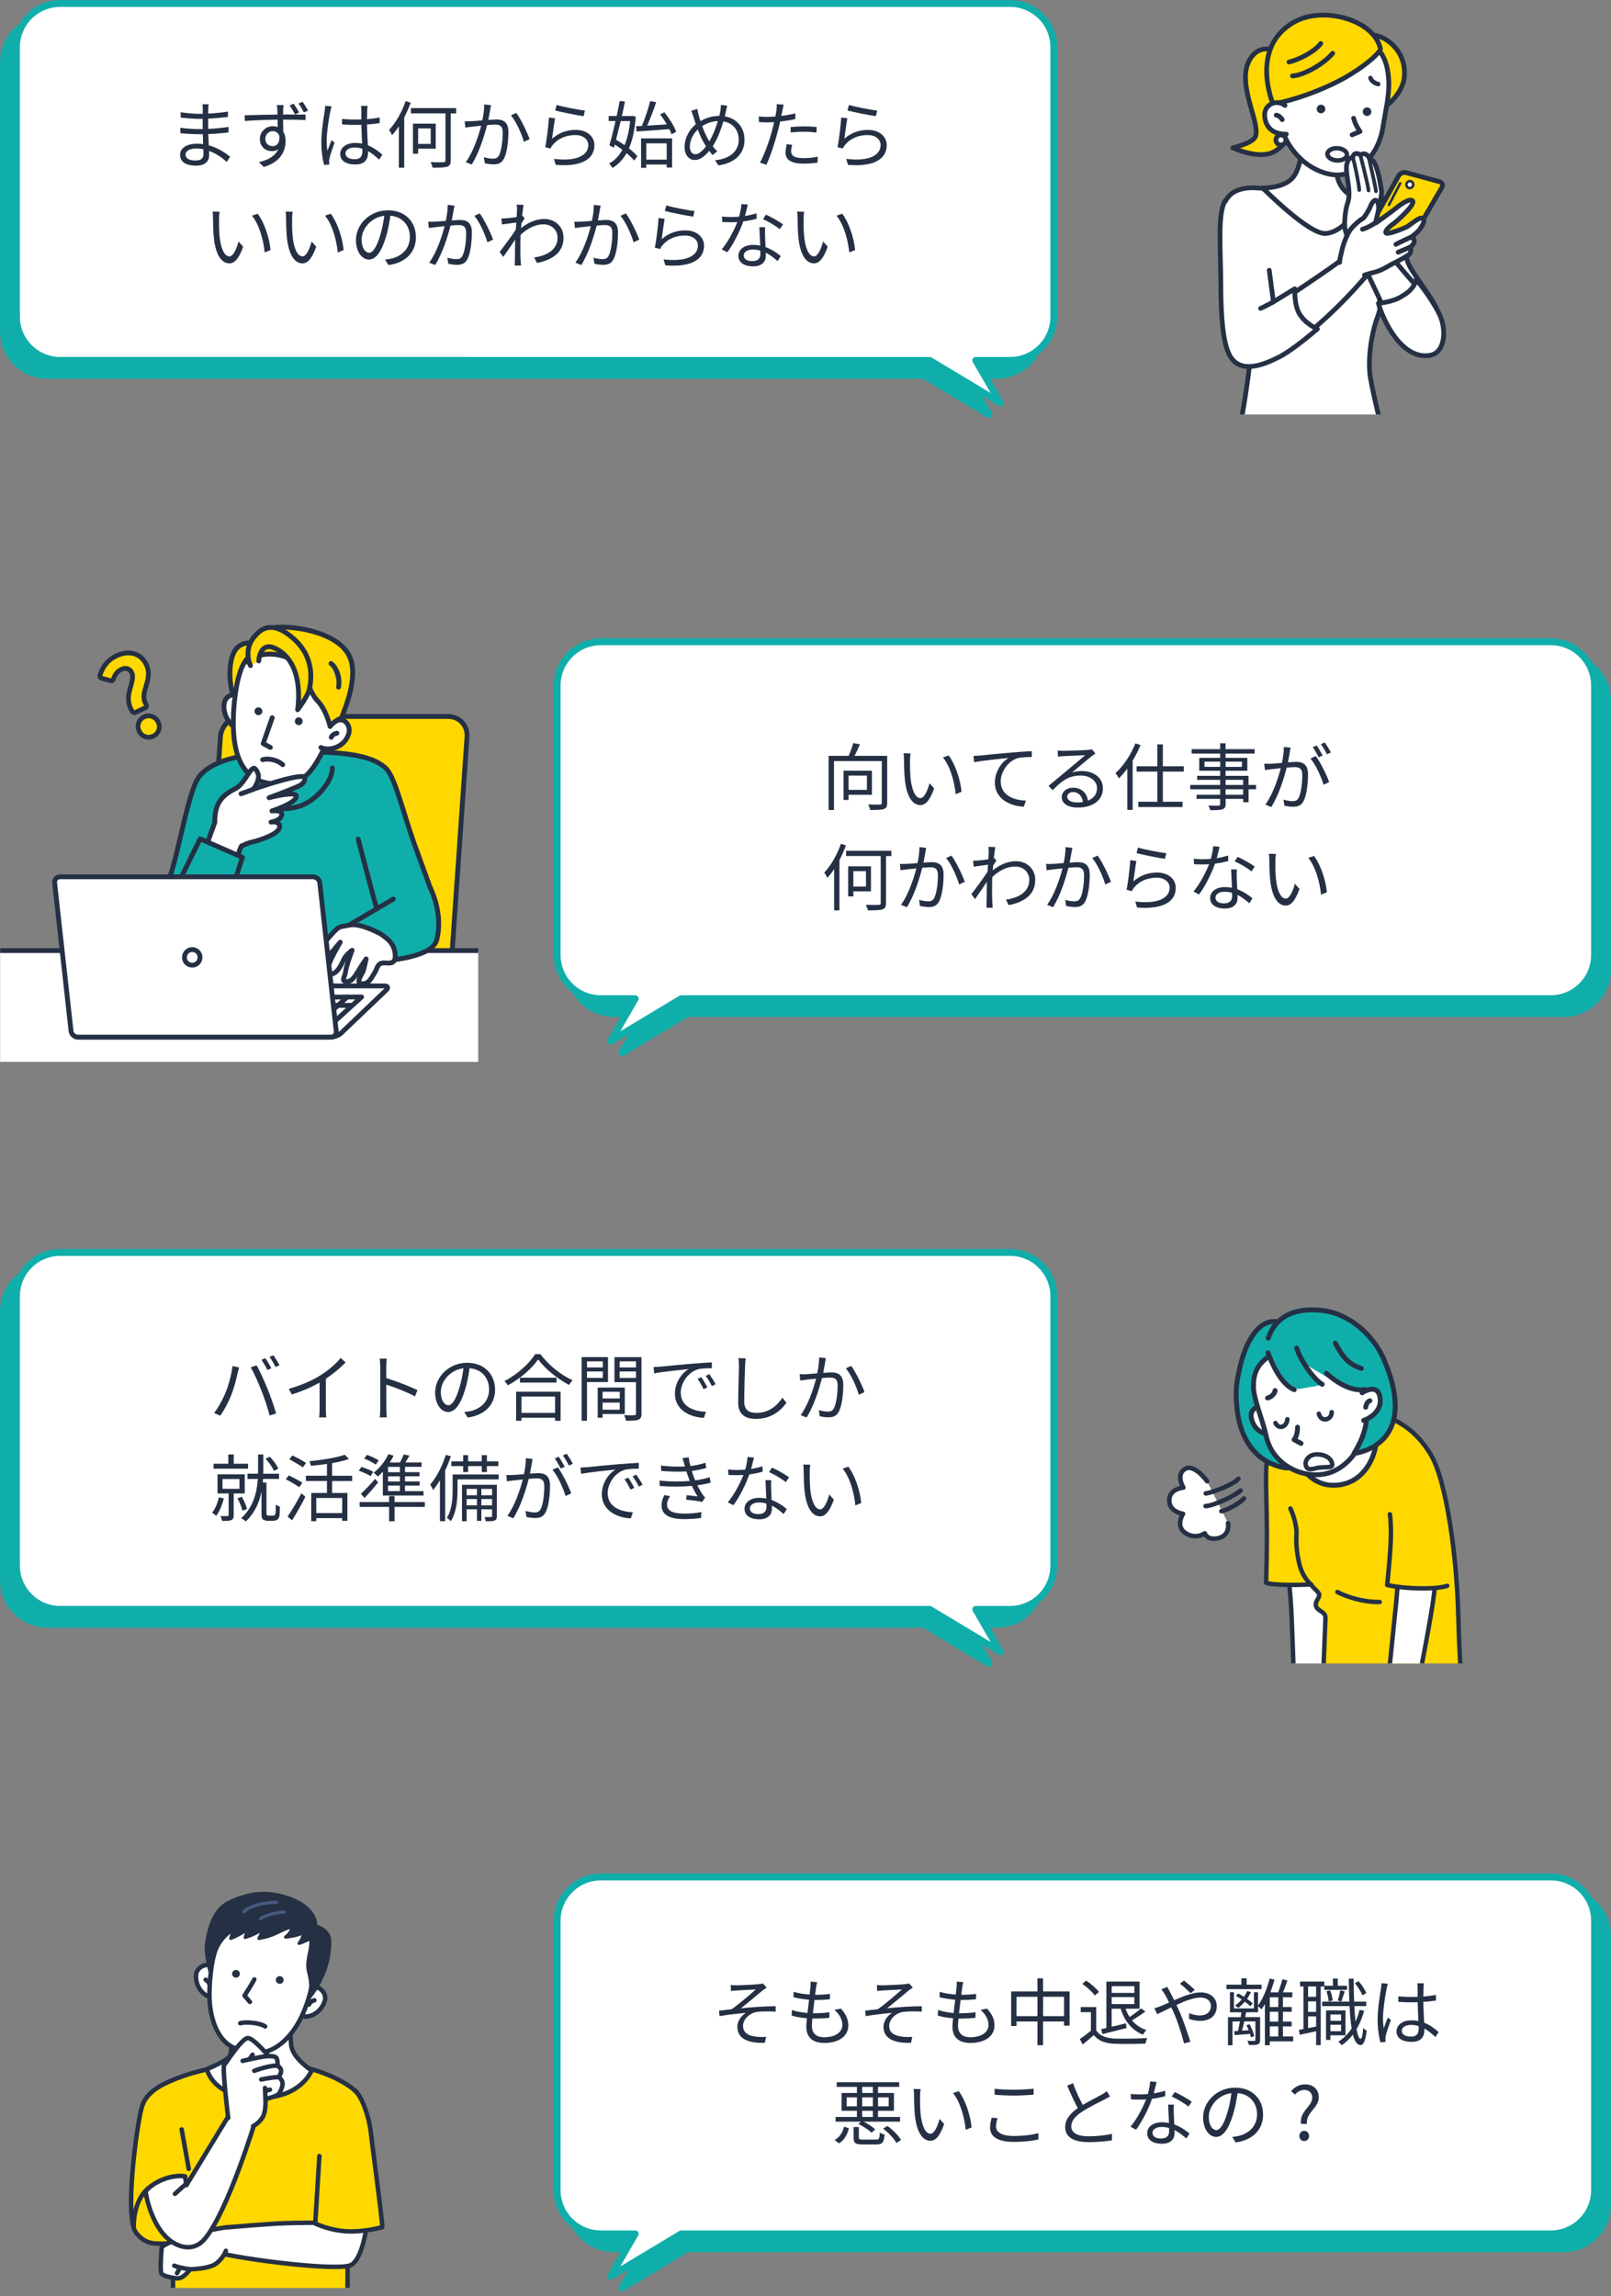 <?xml version="1.0" encoding="UTF-8"?>
<svg id="_レイヤー_2" data-name="レイヤー 2" xmlns="http://www.w3.org/2000/svg" xmlns:xlink="http://www.w3.org/1999/xlink" viewBox="0 0 352.75 502.75">
  <rect x="0" y="0" width="352.75" height="502.75" fill="#808080" stroke="none"/>
  <defs>
    <style>
      .cls-1 {
        fill: #dcdcdd;
      }

      .cls-1, .cls-2, .cls-3, .cls-4, .cls-5, .cls-6, .cls-7, .cls-8, .cls-9, .cls-10, .cls-11, .cls-12, .cls-13, .cls-14, .cls-15, .cls-16, .cls-17, .cls-18, .cls-19, .cls-20, .cls-21, .cls-22, .cls-23, .cls-24, .cls-25, .cls-26, .cls-27, .cls-28, .cls-29, .cls-30, .cls-31, .cls-32, .cls-33, .cls-34, .cls-35 {
        stroke-linecap: round;
        stroke-linejoin: round;
      }

      .cls-1, .cls-2, .cls-3, .cls-4, .cls-5, .cls-7, .cls-8, .cls-9, .cls-10, .cls-11, .cls-12, .cls-13, .cls-14, .cls-15, .cls-16, .cls-17, .cls-18, .cls-20, .cls-21, .cls-22, .cls-23, .cls-24, .cls-25, .cls-26, .cls-27, .cls-28, .cls-32, .cls-33, .cls-34, .cls-35 {
        stroke: #253044;
      }

      .cls-1, .cls-4, .cls-17, .cls-35 {
        stroke-width: .97px;
      }

      .cls-2, .cls-10, .cls-18, .cls-27, .cls-28, .cls-31 {
        stroke-width: 1.06px;
      }

      .cls-2, .cls-14, .cls-36 {
        fill: #10aeaa;
      }

      .cls-37, .cls-3, .cls-4, .cls-5, .cls-7, .cls-10, .cls-13, .cls-19, .cls-20, .cls-22, .cls-26, .cls-30, .cls-32, .cls-33 {
        fill: #fff;
      }

      .cls-3, .cls-14, .cls-23 {
        stroke-width: 1.07px;
      }

      .cls-5 {
        stroke-width: 1.06px;
      }

      .cls-38, .cls-15 {
        fill: #253044;
      }

      .cls-6 {
        stroke: #10aeaa;
        stroke-width: 1.51px;
      }

      .cls-6, .cls-8, .cls-12, .cls-16, .cls-17, .cls-21, .cls-23, .cls-24, .cls-25, .cls-28, .cls-39, .cls-29, .cls-31, .cls-34 {
        fill: none;
      }

      .cls-7, .cls-24 {
        stroke-width: 1px;
      }

      .cls-8 {
        stroke-width: .98px;
      }

      .cls-9, .cls-11, .cls-27, .cls-35, .cls-40 {
        fill: #ffd800;
      }

      .cls-9, .cls-20, .cls-21 {
        stroke-width: 1.04px;
      }

      .cls-11, .cls-16, .cls-33 {
        stroke-width: .98px;
      }

      .cls-12 {
        stroke-width: .81px;
      }

      .cls-13 {
        stroke-width: .98px;
      }

      .cls-41 {
        clip-path: url(#clippath-2);
      }

      .cls-15, .cls-29 {
        stroke-width: .71px;
      }

      .cls-18 {
        fill: #959596;
      }

      .cls-42 {
        clip-path: url(#clippath-1);
      }

      .cls-19 {
        stroke-width: .96px;
      }

      .cls-19, .cls-30 {
        stroke: #231815;
      }

      .cls-22, .cls-25 {
        stroke-width: .56px;
      }

      .cls-26 {
        stroke-width: 1.04px;
      }

      .cls-43 {
        clip-path: url(#clippath);
      }

      .cls-29 {
        stroke: #465a80;
      }

      .cls-30 {
        stroke-width: .98px;
      }

      .cls-44 {
        clip-path: url(#clippath-3);
      }

      .cls-31 {
        stroke: #1d2080;
      }

      .cls-32 {
        stroke-width: .98px;
      }

      .cls-45 {
        fill: #1d2080;
      }

      .cls-34 {
        stroke-width: 2.07px;
      }
    </style>
    <clipPath id="clippath">
      <rect class="cls-39" x="251.99" y="284.24" width="70.59" height="80"/>
    </clipPath>
    <clipPath id="clippath-1">
      <rect class="cls-39" x="240.59" y=".76" width="93.09" height="90"/>
    </clipPath>
    <clipPath id="clippath-2">
      <rect class="cls-39" x=".03" y="132.5" width="104.68" height="100"/>
    </clipPath>
    <clipPath id="clippath-3">
      <rect class="cls-39" x="24.54" y="410.98" width="61.07" height="90"/>
    </clipPath>
  </defs>
  <g id="_文字" data-name="文字">
    <g>
      <g>
        <path class="cls-36" d="M218.33,277.49H10.35c-5.3,0-9.59,4.29-9.59,9.59v58.98c0,5.3,4.29,9.59,9.59,9.59H202.27l14.27,8.58-4.97-8.58h6.75c5.3,0,9.59-4.29,9.59-9.59v-58.98c0-5.3-4.29-9.59-9.59-9.59Z"/>
        <path class="cls-6" d="M218.33,277.49H10.35c-5.3,0-9.59,4.29-9.59,9.59v58.98c0,5.3,4.29,9.59,9.59,9.59H202.27l14.27,8.58-4.97-8.58h6.75c5.3,0,9.59-4.29,9.59-9.59v-58.98c0-5.3-4.29-9.59-9.59-9.59Z"/>
      </g>
      <g>
        <path class="cls-37" d="M221.17,274.24H13.19c-5.3,0-9.59,4.29-9.59,9.59v58.98c0,5.3,4.29,9.59,9.59,9.59H203.58l15.46,9.29-5.38-9.29h7.5c5.3,0,9.59-4.29,9.59-9.59v-58.98c0-5.3-4.29-9.59-9.59-9.59Z"/>
        <path class="cls-6" d="M221.17,274.24H13.19c-5.3,0-9.59,4.29-9.59,9.59v58.98c0,5.3,4.29,9.59,9.59,9.59H203.58l15.46,9.29-5.38-9.29h7.5c5.3,0,9.59-4.29,9.59-9.59v-58.98c0-5.3-4.29-9.59-9.59-9.59Z"/>
      </g>
    </g>
    <g class="cls-43">
      <g>
        <path class="cls-4" d="M282.1,340.42s-.11,4.23,.33,7.88c.44,3.65,.67,14.62,.88,18.23h7.26s-.22-14.3-.29-16.63-.15-7.44-.15-7.44l-8.02-2.04Z"/>
        <path class="cls-35" d="M319.31,353.98c-.26-12.4-2.47-29.55-6.03-35.48-2.81-4.67-8-10.14-19.92-9.81-5.51,.15-9.47,2.7-11.96,5.76-.93-.02-1.89,.45-2.74,1.6-2.04,2.77-1.34,7.86-1.26,19.34,.02,3.45-.09,8.64-.16,11.02,0,0-.76,.34,3.03,.56,2.45,.14,5.81,.04,6.79-.05,.41,.75,1.7,1.65,1.78,2.17,.14,.84-.75,1.28-.73,2.31,.02,1.32,2.17,1.38,2.12,2.87-.11,2.99-.48,12.1-.48,12.1h30.14s-.41-5.16-.56-12.4Z"/>
        <path class="cls-17" d="M287.05,346.93c-1.18-1.02-2.14-2.78-2.52-4.4-.52-2.19-.8-4.29-.64-6.7,.09-1.36-.58-3.97-1.34-5.52"/>
        <path class="cls-4" d="M306.03,344.01c.15,2.19-.21,5.67-.28,6.48-.07,.8-1.64,16.05-1.64,16.05h6.81s2.55-12.91,3.06-17.36c.2-1.27,.31-2.94,.31-2.94l-8.26-2.23Z"/>
        <path class="cls-35" d="M304.33,331.56s.23,1.06,.23,4.43c0,3.36-.82,11.07-.82,11.07,0,0,2.83,.67,7.14,.74,4.52,.07,6.01-.57,6.01-.57"/>
        <path class="cls-3" d="M301.45,314.44c0,4.47-2.9,10.89-9.65,10.78-4.99-.08-8.45-4.91-8.45-9.37s4.49-9.69,9.49-9.69,8.61,3.82,8.61,8.29Z"/>
        <g>
          <path class="cls-14" d="M283.07,290.07s-.67,.12-2.38-.45c-5.09-1.68-8.05,4.62-9.21,9.82-.6,2.69-1.14,4.83-.57,9.42,.86,7,4.6,11.52,10.45,12.54,3.58,.63,.59-6.9,.59-6.9,0,0-3.48-2.2-4.01-4.8s-.25-4.42,1.84-8.59c2.09-4.18,3.42-8.61,3.29-11.04Z"/>
          <path class="cls-3" d="M277.11,307.85s-4.12-.31-2.95,3.26c1.18,3.57,5.1,3.01,5.1,3.01"/>
          <path class="cls-3" d="M274.45,303.54c.02,2.82,1.99,7.18,2.82,10.98,1.26,5.79,7.16,9.12,12.53,8.27,4.65-.74,8.15-5.12,9.23-9.97,.72-3.24-.03-9.91-1.76-13.29-1.74-3.37-9.55-7.84-14.67-5.21-5.12,2.63-8.18,4.13-8.14,9.21Z"/>
          <path class="cls-3" d="M284.11,312.51c.02,2.01-.76,2.72-.76,2.72l1.53,.82"/>
          <path class="cls-36" d="M277.74,294.66c.67,3.97,1.91,7.35,6.54,9.52l5.5-.97s-3.63-2.44-3.43-4.18c0,0,4.56,2.9,7.83,4.29,1.73,.74,4.23,.79,4.28,.67,1.33,4.16,.78,11.04-1.3,14.05,0,0,3.23-1.18,5.1-2.49,3.41-2.4,5.01-7.89,.38-18.51-1.91-4.39-7.39-10.01-13.52-10.67-8.69-.95-12.06,4.33-11.39,8.29Z"/>
          <path class="cls-23" d="M292.38,294.1c1.55,2.9,2.82,4.61,5.71,5.53"/>
          <path class="cls-23" d="M277.66,296.21c.56,1.62,2.63,6.85,5.74,8.08"/>
          <path class="cls-23" d="M299.21,310.85c-.2,2.53-1.32,5.12-2.74,7.4,0,0,14.69-1.37,6.61-20.46-2.25-5.32-7.52-10.19-13.64-10.86-7.53-.82-10.62,2.65-11.75,6.09"/>
          <path class="cls-23" d="M290.42,300.7s4.45,4.29,8.47,3.54"/>
          <path class="cls-23" d="M283.92,295.18c.63,2.19,3.42,6.63,5.6,7.93"/>
          <path class="cls-3" d="M298.25,304.98s3.33-2.3,3.91,.96c.65,3.71-3.58,5.09-3.58,5.09"/>
          <path class="cls-3" d="M299.03,308.13s.21-1.26,.93-1.42"/>
          <path class="cls-32" d="M291.64,320.25c.36,1.21-.55,.92-2.68,1.09-1.18,.09-2.84,1.1-3.09-.75-.1-.72,.63-2.02,2.25-2.13,1.5-.1,3.14,.54,3.51,1.79Z"/>
          <path class="cls-3" d="M277.55,306.11s1.4-.3,1.65-1.63"/>
          <path class="cls-8" d="M279.28,311.59c.76,1.53,2.49,.84,2.61-.82"/>
          <path class="cls-8" d="M288.78,309.55c.47,1.99,2.85,1.39,2.81-.34"/>
        </g>
        <g>
          <path class="cls-7" d="M264.31,324.34s-2.77-3.93-4.84-2.69c-2.08,1.24-.36,4.08-.36,4.08,0,0-3.09,.25-3.09,2.8s3.02,2.94,3.02,2.94c0,0-1.75,2.67,.51,4.2,2.26,1.53,4.26,.07,4.26,.07,0,0,.44,1.57,2.8,1.09,2.37-.47,2.44-2.48,2.29-3.31"/>
          <path class="cls-24" d="M264.02,327c1.42-.15,6.19-2,7.14-3.2"/>
          <path class="cls-24" d="M263.98,329.77c1.67,0,6.59-2.33,7.65-3.39"/>
          <path class="cls-24" d="M267.44,330.9c1.27-.18,4.37-2,4.92-2.77"/>
        </g>
        <path class="cls-1" d="M292.84,348.59c1.9,1.02,5.62,2.26,9.26,2.19"/>
      </g>
    </g>
    <g>
      <path class="cls-38" d="M50.91,299.12l1.43,.3c-.1,.35-.22,.82-.29,1.15-.22,1.01-.78,3.38-1.46,5.01-.59,1.47-1.46,3.12-2.35,4.4l-1.36-.58c1.01-1.33,1.9-3.01,2.46-4.35,.69-1.65,1.36-4.08,1.57-5.94Zm3.99,.27l1.3-.43c.64,1.15,1.66,3.36,2.34,5.06,.66,1.58,1.51,4.03,1.92,5.47l-1.43,.46c-.4-1.63-1.13-3.79-1.81-5.51-.64-1.65-1.62-3.87-2.32-5.06Zm4.51,.21l-.86,.38c-.32-.66-.87-1.62-1.3-2.23l.85-.35c.4,.56,.99,1.54,1.31,2.19Zm1.79-.66l-.86,.38c-.35-.71-.87-1.6-1.33-2.21l.85-.35c.43,.58,1.04,1.58,1.34,2.18Z"/>
      <path class="cls-38" d="M70.23,301.1c1.66-1.04,3.27-2.43,4.37-3.76l1.07,.99c-1.22,1.26-2.69,2.48-4.32,3.57v6.75c0,.61,.03,1.39,.1,1.71h-1.57c.05-.3,.1-1.1,.1-1.71v-5.92c-1.68,.96-3.87,1.92-6.1,2.61l-.64-1.25c2.77-.75,5.22-1.87,6.99-2.99Z"/>
      <path class="cls-38" d="M83.25,299.15c0-.45-.03-1.17-.13-1.66h1.57c-.05,.5-.11,1.18-.11,1.66v2.61c2.11,.64,5.15,1.79,6.83,2.64l-.54,1.36c-1.75-.94-4.52-2.02-6.29-2.58,.02,2.4,.02,4.82,.02,5.28,0,.5,.03,1.36,.1,1.89h-1.55c.08-.51,.11-1.3,.11-1.89v-9.32Z"/>
      <path class="cls-38" d="M102.39,310.37l-.75-1.18c.51-.05,1.01-.13,1.38-.21,2.05-.46,4.07-1.98,4.07-4.75,0-2.42-1.55-4.42-4.27-4.64-.21,1.49-.51,3.12-.96,4.61-.98,3.3-2.24,4.98-3.73,4.98s-2.85-1.63-2.85-4.27c0-3.47,3.09-6.51,6.99-6.51s6.13,2.64,6.13,5.89-2.21,5.6-6,6.1Zm-4.23-2.67c.75,0,1.6-1.07,2.42-3.78,.4-1.33,.72-2.85,.9-4.32-3.07,.38-4.96,3.01-4.96,5.19,0,2.02,.93,2.91,1.65,2.91Z"/>
      <path class="cls-38" d="M118.35,296.52c1.7,2.35,4.52,4.58,7.03,5.71-.29,.27-.58,.69-.78,1.02-2.48-1.3-5.28-3.54-6.77-5.59-1.31,1.95-3.91,4.23-6.64,5.68-.14-.27-.46-.69-.74-.94,2.79-1.41,5.46-3.84,6.71-5.89h1.2Zm-5.33,8.21h9.73v6.37h-1.22v-.66h-7.35v.66h-1.17v-6.37Zm8.85-3.06v1.06h-8.02v-1.06h8.02Zm-7.68,4.13v3.57h7.35v-3.57h-7.35Z"/>
      <path class="cls-38" d="M128.53,302.62v8.48h-1.18v-13.94h5.78v5.46h-4.59Zm0-4.53v1.33h3.46v-1.33h-3.46Zm3.46,3.62v-1.41h-3.46v1.41h3.46Zm-.05,7.91v.8h-1.07v-6.59h5.94v5.79h-4.87Zm0-4.87v1.47h3.76v-1.47h-3.76Zm3.76,3.92v-1.55h-3.76v1.55h3.76Zm4.77,.85c0,.75-.18,1.15-.71,1.36-.51,.19-1.36,.21-2.69,.21-.05-.34-.24-.9-.42-1.22,.98,.05,1.95,.03,2.24,.02,.27,0,.37-.1,.37-.38v-6.87h-4.72v-5.47h5.92v12.36Zm-4.79-11.43v1.33h3.58v-1.33h-3.58Zm3.58,3.63v-1.42h-3.58v1.42h3.58Z"/>
      <path class="cls-38" d="M144.54,299.26c1.04-.11,4.06-.42,7.01-.66,1.74-.14,3.25-.24,4.32-.29v1.28c-.91,0-2.32,.02-3.14,.26-2.27,.74-3.67,3.17-3.67,5.07,0,3.12,2.91,4.11,5.52,4.21l-.46,1.33c-2.96-.11-6.34-1.7-6.34-5.27,0-2.5,1.52-4.53,2.99-5.41-1.71,.19-5.79,.58-7.52,.94l-.14-1.39c.61-.02,1.12-.05,1.43-.08Zm10.34,4.53l-.82,.38c-.37-.77-.83-1.6-1.31-2.26l.82-.35c.37,.53,.98,1.52,1.31,2.23Zm1.82-.69l-.83,.4c-.38-.79-.85-1.57-1.35-2.24l.79-.37c.38,.53,1.03,1.5,1.39,2.21Z"/>
      <path class="cls-38" d="M163.15,299.02c-.08,1.81-.19,5.59-.19,7.97,0,1.76,1.11,2.38,2.62,2.38,2.93,0,4.58-1.65,5.73-3.31l.91,1.09c-1.1,1.52-3.17,3.54-6.69,3.54-2.31,0-3.89-.96-3.89-3.57,0-2.37,.16-6.42,.16-8.1,0-.59-.03-1.17-.13-1.63l1.62,.02c-.08,.53-.13,1.09-.14,1.62Z"/>
      <path class="cls-38" d="M180.67,298.33c-.1,.46-.24,1.41-.42,2.29,.75-.06,1.42-.11,1.81-.11,1.42,0,2.59,.54,2.59,2.71,0,1.91-.26,4.45-.93,5.78-.51,1.07-1.3,1.34-2.34,1.34-.61,0-1.38-.11-1.89-.24l-.21-1.33c.67,.21,1.52,.32,1.97,.32,.59,0,1.07-.13,1.39-.82,.51-1.09,.77-3.17,.77-4.9,0-1.47-.69-1.74-1.7-1.74-.38,0-1.03,.05-1.73,.11-.59,2.3-1.68,5.92-3.36,8.63l-1.31-.51c1.63-2.19,2.83-5.84,3.38-7.99-.85,.08-1.62,.18-2.03,.22-.37,.05-1.02,.13-1.44,.19l-.13-1.39c.5,.03,.91,.02,1.42,0,.53-.02,1.47-.1,2.43-.18,.26-1.15,.42-2.4,.42-3.49l1.49,.16c-.06,.29-.13,.64-.19,.94Zm8.63,6.48l-1.25,.59c-.46-1.65-1.71-4.47-2.85-5.79l1.17-.53c.99,1.3,2.39,4.24,2.93,5.73Z"/>
      <path class="cls-38" d="M49.01,328.09c-.34,1.44-.96,2.88-1.66,3.83-.19-.19-.64-.54-.91-.69,.69-.85,1.2-2.11,1.49-3.36l1.09,.22Zm5.3-6.5h-7.55v-1.09h3.23v-2.03h1.19v2.03h3.14v1.09Zm-3.14,5.43v4.72c0,.58-.1,.91-.51,1.1-.42,.18-1.07,.19-2.02,.19-.06-.32-.22-.79-.38-1.07,.72,.02,1.33,.02,1.54,0,.19-.02,.26-.06,.26-.24v-4.71h-2.43v-4.18h5.96v4.18h-2.4Zm-2.45-1.02h3.71v-2.15h-3.71v2.15Zm4.38,4.79c-.19-.74-.64-1.87-1.1-2.72l.94-.34c.5,.83,.96,1.95,1.15,2.69l-.99,.37Zm6.48,1.09c.18,0,.4-.03,.5-.1,.11-.06,.22-.22,.24-.42,.05-.29,.08-1.06,.06-1.94,.22,.21,.62,.4,.91,.5,0,.85-.06,1.81-.14,2.16-.11,.35-.27,.58-.54,.74-.22,.11-.61,.18-.95,.18h-1.01c-.37,0-.75-.08-1.04-.27-.27-.24-.35-.5-.35-1.31v-4.82c-.46,2.3-1.42,4.64-3.44,6.53-.22-.21-.71-.54-1.02-.69,2.74-2.48,3.47-5.79,3.65-8.61h-2.26v-1.14h2.3c.02-.3,.02-.59,.02-.86v-3.35h1.15v3.33c0,.29,0,.58-.02,.88h3.46v1.14h-3.49c-.02,.26-.05,.51-.06,.78h.8v6.85c0,.14,.05,.26,.14,.3,.11,.08,.26,.11,.43,.11h.66Zm.38-9.81c-.3-.77-1.04-1.87-1.81-2.64l.91-.46c.8,.77,1.55,1.84,1.89,2.61l-.99,.5Z"/>
      <path class="cls-38" d="M65.52,325.63c-.66-.45-1.97-1.22-2.94-1.73l.66-.86c.93,.46,2.26,1.17,2.96,1.62l-.67,.98Zm-2.56,6.45c.87-1.2,2.1-3.31,3.03-5.12l.87,.78c-.83,1.68-1.95,3.67-2.9,5.14l-.99-.8Zm3.36-10.79c-.66-.46-1.98-1.23-2.96-1.76l.66-.85c.98,.46,2.32,1.2,2.99,1.65l-.69,.96Zm6.4,2.99v2.62h3.35v6.1h-1.14v-.59h-5.68v.67h-1.1v-6.18h3.44v-2.62h-4.61v-1.15h4.61v-2.59c-1.17,.18-2.37,.32-3.51,.43-.06-.29-.22-.74-.34-1.01,2.75-.29,5.97-.78,7.75-1.42l.93,.93c-1.04,.35-2.32,.66-3.7,.9v2.77h4.39v1.15h-4.39Zm2.21,3.73h-5.68v3.3h5.68v-3.3Z"/>
      <path class="cls-38" d="M81.14,323.21c-.56-.38-1.71-.88-2.59-1.18l.59-.83c.87,.26,2.02,.74,2.59,1.07l-.59,.94Zm11.89,6.75h-6.63v3.14h-1.2v-3.14h-6.45v-1.07h6.45v-1.31h1.2v1.31h6.63v1.07Zm-14.02-2.87c.86-.77,2.1-2.07,3.14-3.28l.64,.8c-.91,1.12-1.98,2.35-2.95,3.39l-.83-.91Zm3.28-6.4c-.58-.4-1.66-.98-2.54-1.31l.59-.82c.88,.29,1.98,.82,2.58,1.2l-.62,.93Zm1.54,1.54c-.35,.4-.72,.75-1.09,1.07-.19-.21-.66-.62-.93-.82,1.3-.99,2.51-2.51,3.23-4.08l1.14,.34c-.24,.5-.51,1.01-.83,1.49h2.22c.32-.56,.62-1.25,.83-1.75l1.27,.24c-.29,.51-.61,1.04-.9,1.5h3.54v.96h-3.63v1.17h3.17v.9h-3.17v1.14h3.2v.9h-3.2v1.22h4.06v.96h-8.91v-5.23Zm3.73-1.04h-2.59v1.17h2.59v-1.17Zm0,2.07h-2.59v1.14h2.59v-1.14Zm0,2.03h-2.59v1.22h2.59v-1.22Z"/>
      <path class="cls-38" d="M98.72,318.87c-.35,1.06-.77,2.11-1.25,3.12v11.09h-1.14v-8.96c-.48,.8-.98,1.52-1.5,2.14-.11-.29-.43-.91-.62-1.2,1.38-1.6,2.64-4.03,3.41-6.5l1.1,.3Zm10.47,5.06h-9.01v2.38c0,1.99-.21,4.85-1.47,6.77-.18-.21-.61-.59-.87-.74,1.14-1.78,1.27-4.24,1.27-6.05v-3.43h10.08v1.06Zm-7.78-2.91h-2.59v-1.04h2.59v-1.36h1.09v1.36h2.99v-1.36h1.12v1.36h2.51v1.04h-2.51v1.31h-1.12v-1.31h-2.99v1.31h-1.09v-1.31Zm7.38,10.92c0,.53-.1,.82-.46,.98-.38,.18-.99,.19-1.94,.18-.05-.26-.18-.66-.3-.93,.69,.02,1.25,.02,1.44,0,.19-.02,.22-.05,.22-.22v-1.47h-2.35v2.53h-.96v-2.53h-2.26v2.62h-1.02v-7.99h7.63v6.83Zm-6.61-5.92v1.39h2.26v-1.39h-2.26Zm2.26,3.6v-1.38h-2.26v1.38h2.26Zm.96-3.6v1.39h2.35v-1.39h-2.35Zm2.35,3.6v-1.38h-2.35v1.38h2.35Z"/>
      <path class="cls-38" d="M116.46,320.4c-.1,.46-.24,1.41-.42,2.27,.75-.06,1.41-.11,1.79-.11,1.44,0,2.61,.54,2.61,2.72,0,1.91-.27,4.45-.93,5.78-.51,1.07-1.31,1.33-2.34,1.33-.62,0-1.38-.11-1.89-.22l-.21-1.34c.67,.21,1.5,.34,1.95,.34,.59,0,1.09-.13,1.41-.83,.51-1.07,.75-3.17,.75-4.9,0-1.46-.67-1.73-1.7-1.73-.38,0-1.02,.05-1.71,.11-.59,2.29-1.68,5.92-3.38,8.63l-1.3-.53c1.63-2.18,2.83-5.83,3.38-7.97-.85,.08-1.62,.16-2.03,.21-.37,.05-1.04,.13-1.44,.19l-.14-1.38c.51,.02,.93,.02,1.44,0,.53-.02,1.46-.1,2.43-.18,.24-1.15,.42-2.4,.42-3.49l1.47,.14c-.06,.3-.13,.64-.18,.96Zm8.61,6.58l-1.23,.59c-.48-1.65-1.73-4.43-2.87-5.75l1.17-.53c.99,1.3,2.4,4.19,2.93,5.68Zm-1.42-5.81l-.88,.38c-.32-.64-.86-1.62-1.29-2.22l.86-.35c.4,.56,.98,1.55,1.31,2.19Zm1.79-.66l-.87,.38c-.35-.69-.88-1.6-1.33-2.21l.85-.37c.42,.59,1.04,1.6,1.34,2.19Z"/>
      <path class="cls-38" d="M128.54,321.26c1.04-.11,4.06-.42,7.01-.66,1.74-.14,3.25-.24,4.32-.29v1.28c-.91,0-2.32,.02-3.14,.26-2.27,.74-3.67,3.17-3.67,5.07,0,3.12,2.91,4.11,5.52,4.21l-.46,1.33c-2.96-.11-6.34-1.7-6.34-5.27,0-2.5,1.52-4.53,2.99-5.41-1.71,.19-5.79,.58-7.52,.94l-.14-1.39c.61-.02,1.12-.05,1.43-.08Zm10.34,4.53l-.82,.38c-.37-.77-.83-1.6-1.31-2.26l.82-.35c.37,.53,.98,1.52,1.31,2.23Zm1.82-.69l-.83,.4c-.38-.79-.85-1.57-1.35-2.24l.79-.37c.38,.53,1.03,1.5,1.39,2.21Z"/>
      <path class="cls-38" d="M149.44,319.28l1.36-.18c.06,.61,.21,1.26,.38,1.91,1.13-.14,2.26-.38,3.28-.72l.18,1.15c-.91,.26-2.05,.5-3.15,.64,.11,.4,.24,.77,.35,1.1,.11,.3,.24,.64,.37,.96,1.33-.16,2.45-.45,3.2-.69l.19,1.2c-.77,.21-1.78,.42-2.9,.58,.34,.69,.71,1.38,1.12,1.98,.18,.26,.37,.46,.59,.69l-.66,.98c-.9-.24-2.4-.38-3.51-.51l.11-.98c.85,.1,1.89,.21,2.4,.27-.48-.74-.9-1.52-1.25-2.3-1.95,.18-4.58,.21-7.04,.03l-.06-1.2c2.4,.26,4.83,.24,6.64,.08-.11-.29-.22-.56-.32-.83-.16-.45-.3-.86-.43-1.25-1.55,.1-3.51,.06-5.51-.11l-.08-1.17c1.92,.22,3.74,.27,5.28,.19-.05-.13-.08-.27-.11-.4-.13-.48-.29-.98-.45-1.42Zm-3.38,10.16c0,1.33,1.19,1.98,3.7,1.98,1.49,0,2.66-.1,3.81-.34l-.05,1.28c-1.12,.18-2.38,.27-3.75,.27-3.14,0-4.9-.93-4.91-2.98-.02-.91,.27-1.58,.62-2.29l1.25,.26c-.38,.56-.67,1.1-.67,1.81Z"/>
      <path class="cls-38" d="M164.45,321.64c.83-.13,1.7-.32,2.51-.59l.03,1.2c-.85,.24-1.86,.45-2.91,.59-.79,2.26-2.21,5.03-3.49,6.75l-1.23-.64c1.33-1.55,2.69-4.11,3.43-5.99-.48,.03-.96,.05-1.42,.05-.59,0-1.27-.02-1.87-.05l-.08-1.2c.59,.08,1.28,.11,1.95,.11,.58,0,1.18-.03,1.81-.08,.24-.9,.46-1.9,.5-2.77l1.41,.13c-.14,.58-.37,1.55-.62,2.48Zm4.39,4.19c.02,.59,.08,1.63,.11,2.62,1.38,.5,2.5,1.28,3.33,1.98l-.69,1.09c-.69-.61-1.55-1.33-2.59-1.84,.02,.26,.02,.48,.02,.67,0,1.28-.82,2.32-2.8,2.32-1.76,0-3.2-.72-3.2-2.3,0-1.47,1.39-2.4,3.2-2.4,.54,0,1.07,.05,1.57,.16-.06-1.31-.14-2.9-.18-4.03h1.25c-.03,.66-.03,1.15-.02,1.73Zm-2.79,5.7c1.33,0,1.78-.7,1.78-1.58,0-.21,0-.45-.02-.72-.51-.16-1.07-.24-1.65-.24-1.17,0-1.97,.54-1.97,1.28s.61,1.26,1.86,1.26Zm2.34-9.2l.66-.98c1.15,.51,2.98,1.55,3.73,2.13l-.72,1.06c-.87-.74-2.59-1.73-3.67-2.21Z"/>
      <path class="cls-38" d="M177.3,322.25c-.02,1.01,0,2.46,.11,3.79,.26,2.67,1.04,4.45,2.18,4.45,.82,0,1.57-1.66,1.98-3.26l1.01,1.14c-.96,2.72-1.94,3.65-3.01,3.65-1.52,0-2.98-1.5-3.41-5.65-.14-1.39-.18-3.35-.18-4.27,0-.37-.02-1.04-.11-1.42l1.55,.03c-.06,.38-.13,1.14-.13,1.55Zm11.28,6.85l-1.28,.53c-.29-2.9-1.25-6.18-2.79-8.05l1.25-.43c1.42,1.86,2.58,5.25,2.82,7.96Z"/>
    </g>
    <g>
      <g>
        <path class="cls-36" d="M218.33,4.01H10.35C5.05,4.01,.76,8.31,.76,13.61v58.98c0,5.3,4.29,9.59,9.59,9.59H202.27l14.27,8.58-4.97-8.58h6.75c5.3,0,9.59-4.29,9.59-9.59V13.61c0-5.3-4.29-9.59-9.59-9.59Z"/>
        <path class="cls-6" d="M218.33,4.01H10.35C5.05,4.01,.76,8.31,.76,13.61v58.98c0,5.3,4.29,9.59,9.59,9.59H202.27l14.27,8.58-4.97-8.58h6.75c5.3,0,9.59-4.29,9.59-9.59V13.61c0-5.3-4.29-9.59-9.59-9.59Z"/>
      </g>
      <g>
        <path class="cls-37" d="M221.17,.76H13.19C7.89,.76,3.6,5.05,3.6,10.35v58.98c0,5.3,4.29,9.59,9.59,9.59H203.58l15.46,9.29-5.38-9.29h7.5c5.3,0,9.59-4.29,9.59-9.59V10.35c0-5.3-4.29-9.59-9.59-9.59Z"/>
        <path class="cls-6" d="M221.17,.76H13.19C7.89,.76,3.6,5.05,3.6,10.35v58.98c0,5.3,4.29,9.59,9.59,9.59H203.58l15.46,9.29-5.38-9.29h7.5c5.3,0,9.59-4.29,9.59-9.59V10.35c0-5.3-4.29-9.59-9.59-9.59Z"/>
      </g>
    </g>
    <g class="cls-42">
      <g>
        <path class="cls-20" d="M299.26,43.44s3.47-.69,4.79,.54c1.31,1.23,3.47,10.57,4.09,13.04,.62,2.47,5.33,7.64,6.64,11.11l-4.94,3.32-8.34-9.88-2.24-18.14"/>
        <path class="cls-20" d="M271.52,93.64s1.87-10.24,2.2-15.18c.44-6.51-7.84-27.63-5.7-33.7,1.65-4.67,7.62-3.49,8-3.56,.39-.07,1.7,.66,2.91,1.21,1.22,.55,5.16,3.3,10.04,3.83,9.24,.99,9.71-2.83,9.71-2.83,0,0,1.17,.2,2.79,1.28,4.25,2.83,.36,6.27,1.21,11.76,.71,4.6-.21,10.86-1.02,12.88-.81,2.02-2.13,7.2-1.74,12.28,.18,2.32,2.57,12.04,2.57,12.04h-30.98Z"/>
        <path class="cls-9" d="M280.32,11.77s-4.23-3.12-6.75,1.45c-2.97,5.4,2.9,14.38,1.17,16.95-.87,1.29-4.8,2.19-4.8,2.19,0,0,4.48,2.12,7.82,1.32,3.33-.8,4.59-4.37,4.56-4.75"/>
        <path class="cls-9" d="M299.78,9.76c-2.7-4.33,8.35-1.77,7.73,6.93-.34,4.76-6.04,8.04-6.04,8.04l-1.69-14.96Z"/>
        <path class="cls-20" d="M285.08,30.96s.12,5.04-1.81,7.69c-1.94,2.65-6.78,2.5-6.78,2.5,0,0,10.12,10.26,13.79,9.97,4.79-.38,8.41-7.72,8.41-7.72,0,0-3.75,.36-5.46-3.45-1.72-3.81,1.18-9.75,1.18-9.75"/>
        <path class="cls-20" d="M304.09,17.99c.13,2.88-.69,6.18-1.33,10.11-.98,5.98-5.87,11.28-11.71,10.02-5.44-1.18-9.36-5.86-10.72-10.76-.91-3.27-.85-9.35,.75-12.89,1.6-3.54,10.09-8.39,15.69-6.59,5.49,1.77,7.1,4.9,7.33,10.1Z"/>
        <path class="cls-9" d="M302.27,10.69c.13,.62-3.94,4.7-11.05,7.98-7.11,3.29-12.47,4.1-12.47,4.1,0,0-5.21-12.24,4.47-17.86,6.44-3.74,17.68-.58,19.05,5.78Z"/>
        <path class="cls-38" d="M288.41,23.45c-.23,.47-.04,1.03,.43,1.26,.47,.23,1.03,.04,1.26-.43,.23-.47,.04-1.03-.43-1.26-.47-.23-1.03-.04-1.26,.43Z"/>
        <path class="cls-38" d="M298.49,24.04c-.23,.47-.04,1.03,.43,1.26,.47,.23,1.03,.04,1.26-.43,.23-.47,.04-1.03-.43-1.26-.47-.23-1.03-.04-1.26,.43Z"/>
        <path class="cls-21" d="M291.81,11.67c-1.92,2.32-6.29,4.81-8.8,4.96"/>
        <path class="cls-21" d="M289.2,9.53c-1.41,1.84-4.85,3.57-6.96,4.05"/>
        <path class="cls-20" d="M296.39,25.89c.5,1.78,1.41,2.9,1.41,2.9l-1.73,.73"/>
        <path class="cls-20" d="M281.37,23.09c-2.06-1.49-4.32-.06-4.44,1.74-.11,1.59,.57,4.62,4.72,4.55"/>
        <path class="cls-20" d="M279.45,25.22c.59,.04,.97,.51,1.31,.98"/>
        <circle class="cls-20" cx="280.48" cy="30.65" r="1.1"/>
        <line class="cls-19" x1="280.95" y1="66.79" x2="279.5" y2="67.82"/>
        <ellipse class="cls-13" cx="292.77" cy="33.79" rx="1.34" ry="2.14" transform="translate(243.58 324.37) rotate(-86.97)"/>
        <path class="cls-13" d="M301.78,18.41c-.71-.09-1.61-.8-1.7-1.34"/>
        <g>
          <path class="cls-26" d="M300.88,50.45c-.18-.62,1.83-7.37,1.63-8.66-.44-2.71-.93-5.1-1.69-6.37-.27-.46-.92-.63-.92-.63-.1-.22-.36-.88-1-1.08-.47-.14-1.08,.21-1.08,.21,0,0-.41-.41-.96-.29-.54,.12-.66,.8-.66,.8,0,0-.66,.18-.84,.43-1.37,1.83,.32,5.41-.02,8.41-.16,1.47-.7,1.59-.9,5.16-.2,3.57,1.76,4.62,1.76,4.62l5.81,12.27c.71,2.28,3.34,3.18,5.65,1.27,2.21-1.83,2.14-4.35,2.14-4.35,0,0-8.11-8.99-8.93-11.8Z"/>
          <path class="cls-12" d="M296.24,34.66c.32,.7,1.37,5.88,1.39,6.94"/>
          <path class="cls-12" d="M297.9,34.07s1.68,6.52,1.76,7.63"/>
          <path class="cls-12" d="M299.86,35.11s1.47,6.4,1.42,6.76"/>
        </g>
        <path class="cls-20" d="M279.49,66.67s13.46-8.93,14.14-9.75l6.17,2.77c-1.62,1.8-6.18,7.48-14.59,14.31l-5.72-7.33Z"/>
        <path class="cls-20" d="M268.26,43.97c-1.72,2.76-.96,10.99-.95,18.03,.01,7.81,.53,12.79,1.76,15.45,2.26,4.89,8.04,2.23,11.09,.68,3.05-1.55,8.29-6.1,8.29-6.1,0,0-2.57-1.05-3.93-3.33-1.19-2-1.01-5.47-1.01-5.47l-4.68,2.87-.91-6.92"/>
        <g>
          <g>
            <path class="cls-40" d="M297.78,55.73c-.61-.07-.86-.57-.56-1.1l9.04-16.15c.3-.53,1.03-.84,1.62-.68l7.33,1.98c.59,.16,.82,.72,.51,1.25l-8.61,14.78c-.31,.53-1.06,.9-1.67,.83l-7.67-.91Z"/>
            <path class="cls-21" d="M297.78,55.73c-.61-.07-.86-.57-.56-1.1l9.04-16.15c.3-.53,1.03-.84,1.62-.68l7.33,1.98c.59,.16,.82,.72,.51,1.25l-8.61,14.78c-.31,.53-1.06,.9-1.67,.83l-7.67-.91Z"/>
          </g>
          <path class="cls-22" d="M309.38,40.71c-.16,.39-.6,.58-.98,.42-.38-.16-.55-.6-.39-.99s.6-.58,.98-.42c.38,.16,.55,.6,.39,.99Z"/>
          <line class="cls-25" x1="306.59" y1="40.16" x2="304.13" y2="44.86"/>
        </g>
        <g>
          <path class="cls-20" d="M293.33,57.46c-.08-.36,.37-2.09,.64-3.23,.22-.89,1.03-3.06,1.78-4.04,.44-.58,1.9-1.98,2.62-2.32,.35-.17,.88-1.11,1.4-2.02,.23-.4,.42-1.02,.63-1.34,.28-.44,.6-.69,.76-.67,.53,.06,.82,1.07,.67,2.09-.11,.73-.67,3.01-.69,2.99,0,0,4.12-2.96,4.67-3.44s2.96-2.28,3.53-1.45c.57,.82-3.68,4.59-4.09,4.85s-2.1,1.56-1.79,2.1c.31,.54,4.3-1.14,4.67-1.35,.48-.27,2.53-2.01,3.15-1.89,.39,.07,.62,.45,.43,1.01-.16,.48-.77,1.36-.86,1.5-.21,.32-1.35,1.31-1.7,1.58,.26,.31,.71,.83,.44,1.38-.28,.55-.76,.87-.76,.87,0,0,.26,1.08-.16,1.5-.58,.58-2.71,1.67-3.75,2.18-.64,.31-2.42,1.48-3.81,1.81-1.39,.33-2.34,.66-2.34,.66"/>
          <path class="cls-21" d="M301.46,48.58s-1.6,1.19-3.13,1.62"/>
          <path class="cls-21" d="M309.16,51.83s-3.15,1.43-3.51,1.67"/>
          <path class="cls-21" d="M308.84,54.08s-2.28,1-2.69,1.14"/>
        </g>
        <line class="cls-30" x1="302.11" y1="65.83" x2="304.17" y2="71.07"/>
        <path class="cls-20" d="M306.9,64.9c3.01-1.62,3.2-3.71,3.2-3.71,0,0,3.19,3.82,5.02,7.49,1.69,3.38,1.35,8.51-1.93,9.11-6.33,1.16-10.45-7.92-11.37-11.4,0,0,3-.17,5.09-1.48Z"/>
        <path class="cls-21" d="M278.82,66.1s-2.02,1.12-2.8,1.42"/>
      </g>
    </g>
    <g>
      <path class="cls-38" d="M45.6,23.89c0,.21-.02,.56-.02,.98,1.44-.06,2.9-.21,4.34-.43l-.02,1.17c-1.26,.14-2.79,.29-4.32,.37v2.24c1.55-.06,3.01-.21,4.47-.43l-.02,1.2c-1.5,.19-2.91,.32-4.43,.37,.03,.83,.08,1.7,.11,2.46,2.13,.58,3.76,1.75,4.67,2.5l-.74,1.14c-.94-.86-2.27-1.84-3.87-2.42,.02,.4,.03,.74,.03,.99,0,1.1-.74,2.24-2.82,2.24-2.3,0-3.55-.82-3.55-2.35,0-1.46,1.39-2.45,3.7-2.45,.46,0,.91,.03,1.34,.1-.02-.72-.05-1.49-.06-2.18h-.91c-1.09,0-2.85-.1-4-.22l-.02-1.2c1.15,.19,2.98,.3,4.03,.3h.86v-2.24h-.7c-1.12,0-3.09-.16-4.1-.27l-.02-1.18c1.04,.19,3.03,.35,4.1,.35h.74v-1.14c0-.27-.03-.74-.06-.96h1.36c-.05,.29-.08,.61-.1,1.07Zm-2.75,11.25c.91,0,1.7-.29,1.7-1.39,0-.27-.02-.66-.02-1.07-.5-.11-1.02-.16-1.55-.16-1.52,0-2.35,.59-2.35,1.33s.64,1.3,2.22,1.3Z"/>
      <path class="cls-38" d="M62.01,24.03c0,.24-.02,.61-.02,1.04h.24c1.97,0,3.94,.02,4.69,.02l-.02,1.2c-.9-.05-2.34-.1-4.69-.1h-.22c0,.91,.02,1.89,.03,2.64,.34,.54,.51,1.25,.51,2.05,0,2.18-1.06,4.58-4.77,5.68l-1.07-1.06c2.11-.48,3.6-1.38,4.26-2.83-.4,.29-.86,.43-1.41,.43-1.36,0-2.64-.93-2.64-2.67,0-1.58,1.3-2.79,2.83-2.79,.4,0,.75,.06,1.07,.18,0-.48-.02-1.06-.02-1.62-2.45,.03-5.15,.14-7.16,.29l-.05-1.25c1.79-.03,4.8-.13,7.19-.16-.02-.45-.02-.83-.03-1.06-.03-.42-.08-.88-.11-1.01h1.46c-.02,.18-.06,.82-.08,1.01Zm-2.27,7.97c.93,0,1.55-.75,1.42-2.26-.26-.7-.82-1.02-1.44-1.02-.83,0-1.62,.66-1.62,1.7s.75,1.58,1.63,1.58Zm5.76-7.36l-.91,.4c-.34-.64-.77-1.41-1.17-1.97l.88-.37c.38,.53,.88,1.34,1.2,1.94Zm1.95-.43l-.91,.4c-.34-.66-.77-1.41-1.18-1.94l.9-.38c.37,.54,.86,1.3,1.2,1.92Z"/>
      <path class="cls-38" d="M72.33,24.38c-.32,1.49-.8,4.66-.8,6.45,0,.77,.05,1.44,.16,2.22,.26-.72,.64-1.7,.91-2.35l.66,.51c-.38,1.12-.98,2.75-1.14,3.54-.05,.22-.08,.53-.06,.72,0,.16,.02,.38,.03,.56l-1.12,.08c-.32-1.14-.61-2.9-.61-5.06,0-2.35,.53-5.41,.74-6.74,.05-.37,.1-.8,.1-1.14l1.41,.11c-.1,.27-.22,.8-.27,1.09Zm8.08-.22c-.02,.43-.03,1.18-.05,1.94,.98-.08,1.92-.21,2.77-.37v1.23c-.88,.14-1.81,.24-2.77,.3,.02,1.62,.13,3.22,.19,4.56,1.3,.51,2.34,1.31,3.17,2.06l-.7,1.07c-.8-.75-1.6-1.39-2.42-1.86v.34c0,1.31-.61,2.58-2.77,2.58s-3.33-.85-3.33-2.29c0-1.34,1.2-2.42,3.3-2.42,.53,0,1.02,.05,1.49,.14-.05-1.23-.14-2.8-.16-4.11-.51,.02-1.02,.03-1.54,.03-.91,0-1.74-.05-2.69-.11v-1.2c.91,.08,1.76,.13,2.72,.13,.5,0,1.01-.02,1.5-.03v-1.98c0-.27-.03-.7-.06-.98h1.44c-.05,.32-.08,.64-.1,.96Zm-2.8,10.71c1.34,0,1.74-.69,1.74-1.75,0-.16,0-.35-.02-.56-.51-.16-1.06-.26-1.63-.26-1.2,0-2.05,.51-2.05,1.3s.8,1.26,1.95,1.26Z"/>
      <path class="cls-38" d="M89.93,22.49c-.4,1.07-.88,2.18-1.42,3.22v11.01h-1.17v-9.06c-.46,.74-.98,1.38-1.49,1.94-.11-.27-.46-.9-.66-1.15,1.46-1.55,2.82-3.92,3.63-6.31l1.1,.35Zm9.94,2.34h-1.17v10.28c0,.85-.22,1.2-.78,1.39-.59,.19-1.65,.22-3.2,.22-.05-.34-.26-.88-.43-1.22,1.28,.05,2.45,.03,2.8,.02,.34-.02,.45-.1,.45-.42v-10.28h-7.57v-1.15h9.91v1.15Zm-8.31,7.73v1.1h-1.14v-6.59h4.99v5.49h-3.86Zm0-4.43v3.38h2.75v-3.38h-2.75Z"/>
      <path class="cls-38" d="M107.34,23.98c-.1,.46-.24,1.41-.42,2.29,.75-.06,1.42-.11,1.81-.11,1.42,0,2.59,.54,2.59,2.71,0,1.91-.26,4.45-.93,5.78-.51,1.07-1.3,1.34-2.34,1.34-.61,0-1.38-.11-1.89-.24l-.21-1.33c.67,.21,1.52,.32,1.97,.32,.59,0,1.07-.13,1.39-.82,.51-1.09,.77-3.17,.77-4.9,0-1.47-.69-1.74-1.7-1.74-.38,0-1.02,.05-1.73,.11-.59,2.3-1.68,5.92-3.36,8.63l-1.31-.51c1.63-2.19,2.83-5.84,3.38-7.99-.85,.08-1.62,.18-2.03,.22-.37,.05-1.02,.13-1.44,.19l-.13-1.39c.5,.03,.91,.02,1.42,0,.53-.02,1.47-.1,2.43-.18,.26-1.15,.42-2.4,.42-3.49l1.49,.16c-.06,.29-.13,.64-.19,.94Zm8.63,6.48l-1.25,.59c-.46-1.65-1.71-4.47-2.85-5.79l1.17-.53c.99,1.3,2.39,4.24,2.93,5.73Z"/>
      <path class="cls-38" d="M120.86,30.39c1.54-1.34,3.3-1.95,5.22-1.95,2.45,0,4.08,1.47,4.08,3.35,0,2.87-2.53,4.8-8.48,4.31l-.38-1.31c5.06,.62,7.52-.83,7.52-3.03,0-1.28-1.18-2.19-2.82-2.19-2.11,0-3.84,.8-4.96,2.15-.24,.27-.38,.54-.48,.8l-1.18-.29c.32-1.46,.72-4.82,.82-6.5l1.34,.18c-.22,1.09-.5,3.47-.67,4.5Zm7.22-6.18l-.3,1.23c-1.52-.21-4.99-.91-6.21-1.25l.32-1.22c1.38,.43,4.79,1.1,6.19,1.23Z"/>
      <path class="cls-38" d="M139.2,25.53c-.21,2.9-.7,5.19-1.49,6.96,.77,.59,1.42,1.2,1.86,1.73l-.72,.94c-.4-.5-.98-1.06-1.65-1.62-.82,1.42-1.84,2.48-3.09,3.23-.18-.29-.48-.72-.74-.96,1.17-.61,2.14-1.62,2.9-3.01-.53-.4-1.1-.8-1.65-1.14l-.19,.69-.99-.53c.4-1.36,.88-3.33,1.34-5.31h-1.5v-1.1h1.75c.26-1.17,.48-2.31,.67-3.3l1.14,.13c-.19,.98-.43,2.07-.69,3.17h2.13l.21-.03,.72,.14Zm-3.3,.99c-.34,1.42-.69,2.83-1.01,4.08,.61,.35,1.26,.75,1.87,1.18,.59-1.42,1.01-3.19,1.22-5.27h-2.08Zm3.38,1.12l1.26-.06c.67-1.55,1.42-3.81,1.84-5.46l1.3,.27c-.56,1.63-1.3,3.63-1.97,5.12,1.31-.08,2.8-.18,4.29-.27-.43-.75-.94-1.52-1.46-2.18l.94-.48c1.06,1.33,2.16,3.09,2.58,4.26l-1.02,.58c-.11-.34-.27-.72-.48-1.14-2.59,.19-5.27,.4-7.16,.51l-.13-1.15Zm1.09,2.66h6.79v6.39h-1.18v-.66h-4.47v.72h-1.14v-6.45Zm1.14,1.09v3.57h4.47v-3.57h-4.47Z"/>
      <path class="cls-38" d="M158.96,24.38c-.08,.35-.16,.72-.26,1.1,2.56,.42,4.32,2.38,4.32,5.14,0,3.19-2.29,5.12-5.71,5.6l-.75-1.14c3.35-.29,5.2-2.05,5.2-4.51,0-2.08-1.3-3.65-3.36-4-.61,2.03-1.42,4.13-2.34,5.44,.32,.42,.66,.8,.99,1.12l-1.01,.83c-.26-.29-.51-.59-.75-.93-.99,1.2-1.97,2-3.17,2s-2.22-1.01-2.22-2.88,1.01-3.78,2.46-4.96c-.18-.5-.34-.99-.48-1.47-.14-.5-.34-1.02-.53-1.44l1.33-.43c.08,.45,.21,.98,.32,1.42,.1,.37,.24,.8,.38,1.25,1.36-.8,2.72-1.12,4.11-1.14,.1-.4,.19-.78,.26-1.17,.05-.32,.1-.85,.1-1.22l1.38,.13c-.11,.4-.21,.94-.27,1.25Zm-6.71,9.4c.78,0,1.63-.8,2.34-1.74-.13-.19-.24-.4-.37-.61-.46-.72-.98-1.86-1.44-3.07-1.06,.99-1.73,2.46-1.73,3.71,0,1.06,.48,1.71,1.2,1.71Zm3.07-2.83c.69-1.14,1.38-2.8,1.87-4.45-1.25,.06-2.38,.45-3.44,1.1,.4,1.1,.86,2.18,1.25,2.82,.1,.18,.21,.35,.32,.53Z"/>
      <path class="cls-38" d="M171.32,24.21c-.06,.34-.14,.75-.24,1.18,1.04-.13,2.1-.32,3.07-.58v1.26c-1.04,.24-2.21,.42-3.33,.54-.14,.7-.32,1.44-.51,2.14-.58,2.27-1.66,5.57-2.5,7.33l-1.41-.48c.96-1.65,2.1-4.9,2.69-7.15,.14-.53,.29-1.14,.42-1.71-.53,.03-1.02,.05-1.47,.05-.7,0-1.28-.03-1.86-.06l-.05-1.25c.77,.1,1.34,.11,1.92,.11,.53,0,1.1-.03,1.73-.08,.11-.56,.19-1.07,.24-1.39,.06-.45,.08-.99,.05-1.33l1.54,.13c-.1,.35-.22,.96-.29,1.28Zm1.91,8.93c0,.75,.42,1.49,2.71,1.49,1.04,0,2.14-.11,3.12-.32l-.05,1.3c-.87,.13-1.92,.22-3.09,.22-2.53,0-3.91-.77-3.91-2.35,0-.62,.11-1.22,.24-1.89l1.2,.11c-.14,.53-.22,1.02-.22,1.44Zm2.82-5.47c.94,0,1.91,.05,2.77,.14l-.03,1.22c-.82-.11-1.76-.19-2.69-.19-1.01,0-1.98,.05-2.98,.16v-1.18c.85-.08,1.9-.14,2.93-.14Z"/>
      <path class="cls-38" d="M184.86,30.39c1.54-1.34,3.3-1.95,5.22-1.95,2.45,0,4.08,1.47,4.08,3.35,0,2.87-2.53,4.8-8.48,4.31l-.38-1.31c5.06,.62,7.52-.83,7.52-3.03,0-1.28-1.18-2.19-2.82-2.19-2.11,0-3.84,.8-4.96,2.15-.24,.27-.38,.54-.48,.8l-1.18-.29c.32-1.46,.72-4.82,.82-6.5l1.34,.18c-.22,1.09-.5,3.47-.67,4.5Zm7.22-6.18l-.3,1.23c-1.52-.21-4.99-.91-6.21-1.25l.32-1.22c1.38,.43,4.79,1.1,6.19,1.23Z"/>
      <path class="cls-38" d="M47.96,47.9c-.02,1.01,0,2.46,.11,3.79,.26,2.67,1.04,4.45,2.18,4.45,.82,0,1.57-1.66,1.98-3.26l1.01,1.14c-.96,2.72-1.94,3.65-3.01,3.65-1.52,0-2.98-1.5-3.41-5.65-.14-1.39-.18-3.35-.18-4.27,0-.37-.02-1.04-.11-1.42l1.55,.03c-.06,.38-.13,1.14-.13,1.55Zm11.28,6.85l-1.28,.53c-.29-2.9-1.25-6.18-2.79-8.05l1.25-.43c1.42,1.86,2.58,5.25,2.82,7.96Z"/>
      <path class="cls-38" d="M63.96,47.9c-.02,1.01,0,2.46,.11,3.79,.26,2.67,1.04,4.45,2.18,4.45,.82,0,1.57-1.66,1.98-3.26l1.01,1.14c-.96,2.72-1.94,3.65-3.01,3.65-1.52,0-2.98-1.5-3.41-5.65-.14-1.39-.18-3.35-.18-4.27,0-.37-.02-1.04-.11-1.42l1.55,.03c-.06,.38-.13,1.14-.13,1.55Zm11.28,6.85l-1.28,.53c-.29-2.9-1.25-6.18-2.79-8.05l1.25-.43c1.42,1.86,2.58,5.25,2.82,7.96Z"/>
      <path class="cls-38" d="M85.05,58.02l-.75-1.18c.51-.05,1.01-.13,1.38-.21,2.05-.46,4.07-1.98,4.07-4.75,0-2.42-1.55-4.42-4.27-4.64-.21,1.49-.51,3.12-.96,4.61-.98,3.3-2.24,4.98-3.73,4.98s-2.85-1.63-2.85-4.27c0-3.47,3.09-6.51,7-6.51s6.13,2.64,6.13,5.89-2.21,5.6-6,6.1Zm-4.23-2.67c.75,0,1.6-1.07,2.42-3.78,.4-1.33,.72-2.85,.9-4.32-3.07,.38-4.96,3.01-4.96,5.19,0,2.02,.93,2.91,1.65,2.91Z"/>
      <path class="cls-38" d="M99.34,45.98c-.1,.46-.24,1.41-.42,2.29,.75-.06,1.42-.11,1.81-.11,1.42,0,2.59,.54,2.59,2.71,0,1.91-.26,4.45-.93,5.78-.51,1.07-1.3,1.34-2.34,1.34-.61,0-1.38-.11-1.89-.24l-.21-1.33c.67,.21,1.52,.32,1.97,.32,.59,0,1.07-.13,1.39-.82,.51-1.09,.77-3.17,.77-4.9,0-1.47-.69-1.74-1.7-1.74-.38,0-1.02,.05-1.73,.11-.59,2.3-1.68,5.92-3.36,8.63l-1.31-.51c1.63-2.19,2.83-5.84,3.38-7.99-.85,.08-1.62,.18-2.03,.22-.37,.05-1.02,.13-1.44,.19l-.13-1.39c.5,.03,.91,.02,1.42,0,.53-.02,1.47-.1,2.43-.18,.26-1.15,.42-2.4,.42-3.49l1.49,.16c-.06,.29-.13,.64-.19,.94Zm8.63,6.48l-1.25,.59c-.46-1.65-1.71-4.47-2.85-5.79l1.17-.53c.99,1.3,2.39,4.24,2.93,5.73Z"/>
      <path class="cls-38" d="M113.15,44.81l1.5,.05c-.08,.4-.21,1.3-.32,2.42,.03-.02,.05-.02,.08-.03l.48,.56c-.21,.29-.48,.72-.72,1.12-.03,.34-.06,.69-.08,1.04,1.76-1.46,3.58-2.02,5.11-2.02,2.21,0,4.18,1.57,4.19,4.05,.02,3.22-2.34,4.9-5.83,5.57l-.59-1.2c2.71-.38,5.14-1.65,5.12-4.4,0-1.23-.98-2.85-3.09-2.85-1.86,0-3.55,.93-5.01,2.29-.03,.67-.05,1.31-.05,1.89,0,1.46-.02,2.43,.06,3.86,.02,.29,.05,.69,.08,.98h-1.39c.03-.22,.05-.69,.05-.94,.02-1.54,.02-2.35,.05-4.1,0-.16,.02-.38,.02-.64-.78,1.18-1.84,2.71-2.61,3.79l-.8-1.1c.9-1.12,2.74-3.62,3.54-4.88,.03-.51,.06-1.04,.11-1.55-.74,.1-2.13,.29-3.14,.43l-.13-1.33c.35,.02,.66,0,1.04-.02,.53-.03,1.47-.14,2.31-.27,.05-.75,.08-1.34,.08-1.52,0-.35,0-.78-.06-1.18Z"/>
      <path class="cls-38" d="M131.34,45.98c-.1,.46-.24,1.41-.42,2.29,.75-.06,1.42-.11,1.81-.11,1.42,0,2.59,.54,2.59,2.71,0,1.91-.26,4.45-.93,5.78-.51,1.07-1.3,1.34-2.34,1.34-.61,0-1.38-.11-1.89-.24l-.21-1.33c.67,.21,1.52,.32,1.97,.32,.59,0,1.07-.13,1.39-.82,.51-1.09,.77-3.17,.77-4.9,0-1.47-.69-1.74-1.7-1.74-.38,0-1.02,.05-1.73,.11-.59,2.3-1.68,5.92-3.36,8.63l-1.31-.51c1.63-2.19,2.83-5.84,3.38-7.99-.85,.08-1.62,.18-2.03,.22-.37,.05-1.02,.13-1.44,.19l-.13-1.39c.5,.03,.91,.02,1.42,0,.53-.02,1.47-.1,2.43-.18,.26-1.15,.42-2.4,.42-3.49l1.49,.16c-.06,.29-.13,.64-.19,.94Zm8.63,6.48l-1.25,.59c-.46-1.65-1.71-4.47-2.85-5.79l1.17-.53c.99,1.3,2.39,4.24,2.93,5.73Z"/>
      <path class="cls-38" d="M144.86,52.39c1.54-1.34,3.3-1.95,5.22-1.95,2.45,0,4.08,1.47,4.08,3.35,0,2.87-2.53,4.8-8.48,4.31l-.38-1.31c5.06,.62,7.52-.83,7.52-3.03,0-1.28-1.18-2.19-2.82-2.19-2.11,0-3.84,.8-4.96,2.15-.24,.27-.38,.54-.48,.8l-1.18-.29c.32-1.46,.72-4.82,.82-6.5l1.34,.18c-.22,1.09-.5,3.47-.67,4.5Zm7.22-6.18l-.3,1.23c-1.52-.21-4.99-.91-6.21-1.25l.32-1.22c1.38,.43,4.79,1.1,6.19,1.23Z"/>
      <path class="cls-38" d="M163.12,47.29c.83-.13,1.7-.32,2.51-.59l.03,1.2c-.85,.24-1.86,.45-2.91,.59-.78,2.26-2.21,5.03-3.49,6.75l-1.23-.64c1.33-1.55,2.69-4.11,3.42-5.99-.48,.03-.96,.05-1.42,.05-.59,0-1.26-.02-1.87-.05l-.08-1.2c.59,.08,1.28,.11,1.95,.11,.58,0,1.18-.03,1.81-.08,.24-.9,.46-1.9,.5-2.77l1.41,.13c-.14,.58-.37,1.55-.62,2.48Zm4.39,4.19c.02,.59,.08,1.63,.11,2.62,1.38,.5,2.5,1.28,3.33,1.98l-.69,1.09c-.69-.61-1.55-1.33-2.59-1.84,.02,.26,.02,.48,.02,.67,0,1.28-.82,2.32-2.8,2.32-1.76,0-3.2-.72-3.2-2.3,0-1.47,1.39-2.4,3.2-2.4,.54,0,1.07,.05,1.57,.16-.06-1.31-.14-2.9-.18-4.03h1.25c-.03,.66-.03,1.15-.02,1.73Zm-2.79,5.7c1.33,0,1.78-.7,1.78-1.58,0-.21,0-.45-.02-.72-.51-.16-1.07-.24-1.65-.24-1.17,0-1.97,.54-1.97,1.28s.61,1.26,1.86,1.26Zm2.34-9.2l.66-.98c1.15,.51,2.98,1.55,3.73,2.13l-.72,1.06c-.86-.74-2.59-1.73-3.67-2.21Z"/>
      <path class="cls-38" d="M175.96,47.9c-.02,1.01,0,2.46,.11,3.79,.26,2.67,1.04,4.45,2.18,4.45,.82,0,1.57-1.66,1.98-3.26l1.01,1.14c-.96,2.72-1.94,3.65-3.01,3.65-1.52,0-2.98-1.5-3.41-5.65-.14-1.39-.18-3.35-.18-4.27,0-.37-.02-1.04-.11-1.42l1.55,.03c-.06,.38-.13,1.14-.13,1.55Zm11.28,6.85l-1.28,.53c-.29-2.9-1.25-6.18-2.79-8.05l1.25-.43c1.42,1.86,2.58,5.25,2.82,7.96Z"/>
    </g>
    <g class="cls-41">
      <path class="cls-27" d="M56.08,141.14s-2.11-1.09-4.03,.58c-2.28,1.99-1.94,8.49-.9,10.54,2.58,5.04,5.26-10.69,4.92-11.12"/>
      <g>
        <path class="cls-40" d="M98.09,221.55c-.17,2.43-2.3,4.43-4.74,4.43H48.23c-2.44,0-4.3-1.99-4.13-4.43l4.17-60.24c.17-2.43,2.3-4.43,4.74-4.43h45.12c2.44,0,4.3,1.99,4.13,4.43l-4.17,60.24Z"/>
        <path class="cls-28" d="M98.09,221.55c-.17,2.43-2.3,4.43-4.74,4.43H48.23c-2.44,0-4.3-1.99-4.13-4.43l4.17-60.24c.17-2.43,2.3-4.43,4.74-4.43h45.12c2.44,0,4.3,1.99,4.13,4.43l-4.17,60.24Z"/>
      </g>
      <path class="cls-2" d="M84.53,168.27c-3.92-3.9-14.18-3.63-21.29-3.63-6.52,0-17.41,1.06-20.12,6.19-2.39,4.51-4.39,18.32-6.9,23.9-1.24,2.74,11.12,6.14,11.12,6.14l.97,6.29h30.27l7.17-1.01s9.68,2.66,9.85-2.39c.11-3.07,.48-4.17-1.33-9.2-.52-1.43-2.76-7.57-3.51-9.65-2.48-6.9-4.19-14.59-6.23-16.63Z"/>
      <rect class="cls-10" x="-17.53" y="208.14" width="159.59" height="35.85"/>
      <path class="cls-28" d="M78.43,183.75s3.45,13.36,4.22,15.7"/>
      <path class="cls-31" d="M47.72,180.3s4.22,15.43,4.66,19.24"/>
      <path class="cls-10" d="M52.52,159.74c-1.96-.29-4.09-3.53-3.34-6.1,.47-1.61,3.11-2.33,4.1-.67,.36,.61,.05,.72,.15,1.11"/>
      <path class="cls-10" d="M74.21,152.32c-.13,2.69-.31,4.96-1.8,8.37-1.8,4.12-3.13,6.66-4.69,8.43-1.62,1.84-3.99,2.54-6.06,2.67-1.76,.1-4.66-.58-5.65-1.16-3.22-1.92-4.79-5.73-4.92-11.61-.09-3.74,.47-9.87,2-13.17,2.08-4.46,10.22-9.03,17.74-2.99,3.29,2.64,3.61,4.62,3.37,9.47Z"/>
      <path class="cls-10" d="M61.9,167.44s-.86-.87-2.47-1.14c-1.33-.22-1.92,.05-1.92,.05"/>
      <path class="cls-38" d="M55.86,155.29c-.25,.4-.12,.93,.28,1.18,.4,.25,.93,.12,1.18-.28,.25-.4,.12-.93-.28-1.18-.4-.25-.93-.12-1.18,.28Z"/>
      <path class="cls-38" d="M64.68,157.48c-.25,.4-.12,.93,.28,1.18,.4,.25,.93,.12,1.18-.28,.25-.4,.12-.93-.28-1.18-.4-.25-.93-.12-1.18,.28Z"/>
      <path class="cls-10" d="M70.27,163.68c1.8,.83,5.21,.02,6.11-3.11,.46-1.62-.92-3.59-2.65-2.74-.64,.31-.67,.42-.96,.69"/>
      <path class="cls-10" d="M73.77,160.55c-.43,.1-.97,.26-1.24,.89"/>
      <g>
        <path class="cls-37" d="M74.74,226.17c-.53,.51-1.56,.92-2.29,.92H17.04c-.73,0-.9-.41-.37-.92l9.83-9.37c.53-.51,1.56-.92,2.29-.92h55.4c.73,0,.9,.41,.37,.92l-9.83,9.37Z"/>
        <path class="cls-28" d="M74.74,226.17c-.53,.51-1.56,.92-2.29,.92H17.04c-.73,0-.9-.41-.37-.92l9.83-9.37c.53-.51,1.56-.92,2.29-.92h55.4c.73,0,.9,.41,.37,.92l-9.83,9.37Z"/>
      </g>
      <polygon class="cls-28" points="69.82 226.8 18.2 227.03 27.56 218.54 79.17 218.3 69.82 226.8"/>
      <path class="cls-2" d="M86.13,196.85l-9.59,5.65s5.29,.12,7,4.48c1.32,3.36-.95,3.49-.95,3.49,0,0,11.85-.35,13.01-4.6,1.56-5.75-1.33-11.33-1.33-11.33"/>
      <line class="cls-28" x1="25.38" y1="220.37" x2="76.99" y2="220.13"/>
      <line class="cls-28" x1="76.04" y1="218.3" x2="66.69" y2="226.8"/>
      <path class="cls-27" d="M54.41,145.08s1.66-7.5,6.17-7.74c4.74-.25,13.09,1.29,15.73,5.96,2.51,4.45-.88,12.06-1.51,13.88-1.94,.85-2.52,1.9-2.52,1.9,0,0-.8-3.62-2.8-5.68-2-2.06-2.82-7.04-5.05-8.62-2.23-1.58-7.54-2.64-10.02,.29Z"/>
      <path class="cls-27" d="M56.66,144.73s.18-4.56,3.82-2.66c5.4,2.81,5.13,10.2,4.69,13.34,0,0,2.1-2.79,2.48-4.21,.41-1.55,1.53-6.99-3.31-11.3-4.8-4.28-7.26-2.25-8.81-.28-2.29,2.91-.69,6.12-.69,6.12"/>
      <path class="cls-10" d="M59.2,163.66l-1.57-.85s1.43-4.09,1.98-5.65"/>
      <path class="cls-28" d="M54.36,172.4c.71,1.89,4.96,6.14,11.21,4.13,3.92-1.26,7.32-5.78,7.2-8.38"/>
      <path class="cls-18" d="M72.48,145.28c1.02,.75,2.05,2.81,1.66,5.17"/>
      <path class="cls-10" d="M83.24,204.43s-4.37-2.36-6.61-1.89c-2.24,.47-2.24,.12-3.66,1.65-1.42,1.53-2.36,2.71-2.95,4.25s-1.41,2.69-.35,2.83c.67,.09,1.74-1.28,2.71-2.44,1.13-1.35,2.12-2.52,2.12-2.52,0,0-4.13,6.73-2.36,6.96,1.77,.24,2.71-2.36,3.19-3.3,.47-.94,1.77-1.89,1.77-1.89,0,0-1.3,3.42-1.42,4.6-.12,1.18-1.06,2.12,.12,2.24,1.18,.12,1.89-1.06,2.6-2.24,.71-1.18,1.77-2.71,1.77-2.71,0,0-.35,1.65-.59,2.48s-1.89,2.83-.35,2.95c1.53,.12,2.01-1.18,2.71-2.24,.71-1.06,.59-1.89,1.53-2.24,.94-.35,3.19,.75,3.07-1.73-.12-2.48-1.53-3.58-3.3-4.76Z"/>
      <g>
        <path class="cls-5" d="M47.02,180.13c.02-3.82,1.08-5.74,4.54-7.45,1.99-.99,3.46-5.22,4.28-4.36,.56,.58,.86,1.33,.73,2.13-.19,1.19-1.06,2.39-1.22,2.42-.18,.03,4.89-1.74,8.32-2.5,1.68-.38,2.97-.51,3.06-.08,.13,.64-.28,1.37-1.44,1.88-2.44,1.08-6.37,2.5-6.37,2.5,0,0,6.02-1.6,5.98-.3-.05,1.5-5.35,3.19-5.35,3.19,0,0,2.32-.31,2.15,.84-.2,1.33-2.35,1.61-2.35,1.61,0,0,1.96-.33,1.88,1.06-.09,1.49-4.02,2.83-6.11,3.33-1.73,.42-1.8,.83-2.15,.77-.35-.05-1.89,5.59-1.89,5.59l-6.45-4.04,2.38-6.58Z"/>
        <line class="cls-5" x1="55.35" y1="172.88" x2="52.78" y2="173.81"/>
      </g>
      <polygon class="cls-2" points="35.09 201.38 43.83 183.67 53.09 187.73 46.85 206.97 35.09 201.38"/>
      <g>
        <g>
          <path class="cls-37" d="M73.63,225.77c.08,.73-.45,1.32-1.18,1.32H17.04c-.73,0-1.4-.6-1.48-1.32l-3.6-32.46c-.08-.73,.45-1.32,1.18-1.32h55.4c.73,0,1.4,.6,1.48,1.32l3.6,32.46Z"/>
          <path class="cls-28" d="M73.63,225.77c.08,.73-.45,1.32-1.18,1.32H17.04c-.73,0-1.4-.6-1.48-1.32l-3.6-32.46c-.08-.73,.45-1.32,1.18-1.32h55.4c.73,0,1.4,.6,1.48,1.32l3.6,32.46Z"/>
        </g>
        <circle class="cls-10" cx="42.09" cy="209.63" r="1.71"/>
      </g>
      <g>
        <g>
          <path class="cls-45" d="M31.57,154.51l-2.15,1.01c-.4-.59-.63-1.21-.72-1.87-.08-.66-.06-1.27,.07-1.85,.13-.58,.28-1.14,.44-1.67,.16-.54,.27-1.08,.32-1.62,.06-.54-.01-1.01-.2-1.41-.27-.58-.68-.97-1.22-1.16-.54-.19-1.13-.14-1.78,.17-.95,.45-1.61,1.26-1.99,2.44l-1.95-.54c.57-1.86,1.68-3.17,3.3-3.93,1.25-.59,2.42-.74,3.49-.44,1.07,.29,1.89,1.02,2.43,2.19,.26,.54,.37,1.13,.36,1.75-.02,.62-.11,1.22-.28,1.78-.17,.57-.33,1.13-.49,1.7-.15,.57-.22,1.15-.19,1.76,.03,.61,.2,1.18,.54,1.7Z"/>
          <path class="cls-45" d="M33.34,160.73c-.47,.22-.93,.25-1.38,.09-.45-.16-.79-.48-1.02-.95-.22-.48-.26-.95-.1-1.41,.16-.46,.48-.81,.94-1.03,.46-.21,.91-.24,1.37-.06,.46,.17,.8,.5,1.03,.97,.22,.48,.25,.94,.09,1.39-.17,.45-.48,.78-.93,1Z"/>
        </g>
        <g>
          <path class="cls-34" d="M31.57,154.51l-2.15,1.01c-.4-.59-.63-1.21-.72-1.87-.08-.66-.06-1.27,.07-1.85,.13-.58,.28-1.14,.44-1.67,.16-.54,.27-1.08,.32-1.62,.06-.54-.01-1.01-.2-1.41-.27-.58-.68-.97-1.22-1.16-.54-.19-1.13-.14-1.78,.17-.95,.45-1.61,1.26-1.99,2.44l-1.95-.54c.57-1.86,1.68-3.17,3.3-3.93,1.25-.59,2.42-.74,3.49-.44,1.07,.29,1.89,1.02,2.43,2.19,.26,.54,.37,1.13,.36,1.75-.02,.62-.11,1.22-.28,1.78-.17,.57-.33,1.13-.49,1.7-.15,.57-.22,1.15-.19,1.76,.03,.61,.2,1.18,.54,1.7Z"/>
          <path class="cls-34" d="M33.34,160.73c-.47,.22-.93,.25-1.38,.09-.45-.16-.79-.48-1.02-.95-.22-.48-.26-.95-.1-1.41,.16-.46,.48-.81,.94-1.03,.46-.21,.91-.24,1.37-.06,.46,.17,.8,.5,1.03,.97,.22,.48,.25,.94,.09,1.39-.17,.45-.48,.78-.93,1Z"/>
        </g>
        <g>
          <path class="cls-40" d="M31.57,154.51l-2.15,1.01c-.4-.59-.63-1.21-.72-1.87-.08-.66-.06-1.27,.07-1.85,.13-.58,.28-1.14,.44-1.67,.16-.54,.27-1.08,.32-1.62,.06-.54-.01-1.01-.2-1.41-.27-.58-.68-.97-1.22-1.16-.54-.19-1.13-.14-1.78,.17-.95,.45-1.61,1.26-1.99,2.44l-1.95-.54c.57-1.86,1.68-3.17,3.3-3.93,1.25-.59,2.42-.74,3.49-.44,1.07,.29,1.89,1.02,2.43,2.19,.26,.54,.37,1.13,.36,1.75-.02,.62-.11,1.22-.28,1.78-.17,.57-.33,1.13-.49,1.7-.15,.57-.22,1.15-.19,1.76,.03,.61,.2,1.18,.54,1.7Z"/>
          <path class="cls-40" d="M33.34,160.73c-.47,.22-.93,.25-1.38,.09-.45-.16-.79-.48-1.02-.95-.22-.48-.26-.95-.1-1.41,.16-.46,.48-.81,.94-1.03,.46-.21,.91-.24,1.37-.06,.46,.17,.8,.5,1.03,.97,.22,.48,.25,.94,.09,1.39-.17,.45-.48,.78-.93,1Z"/>
        </g>
      </g>
    </g>
    <g>
      <g>
        <path class="cls-36" d="M342.4,414.24H134.42c-5.3,0-9.59,4.29-9.59,9.59v58.98c0,5.3,4.29,9.59,9.59,9.59h6.75l-4.97,8.58,14.27-8.58h191.92c5.3,0,9.59-4.29,9.59-9.59v-58.98c0-5.3-4.29-9.59-9.59-9.59Z"/>
        <path class="cls-6" d="M342.4,414.24H134.42c-5.3,0-9.59,4.29-9.59,9.59v58.98c0,5.3,4.29,9.59,9.59,9.59h6.75l-4.97,8.58,14.27-8.58h191.92c5.3,0,9.59-4.29,9.59-9.59v-58.98c0-5.3-4.29-9.59-9.59-9.59Z"/>
      </g>
      <g>
        <path class="cls-37" d="M339.56,410.98H131.58c-5.3,0-9.59,4.29-9.59,9.59v58.98c0,5.3,4.29,9.59,9.59,9.59h7.5l-5.38,9.29,15.46-9.29h190.4c5.3,0,9.59-4.29,9.59-9.59v-58.98c0-5.3-4.29-9.59-9.59-9.59Z"/>
        <path class="cls-6" d="M339.56,410.98H131.58c-5.3,0-9.59,4.29-9.59,9.59v58.98c0,5.3,4.29,9.59,9.59,9.59h7.5l-5.38,9.29,15.46-9.29h190.4c5.3,0,9.59-4.29,9.59-9.59v-58.98c0-5.3-4.29-9.59-9.59-9.59Z"/>
      </g>
    </g>
    <g class="cls-44">
      <g>
        <path class="cls-11" d="M77.38,474.58c.62-8.64,.99-15.95,.85-16.27-.34-.77-8.06-7.09-21.74-6.51-10.41,.44-15.93,2.51-18.83,3.72-2.85,1.19-5.74,2.81-6.62,5.91-1.03,3.61-3.94,24.22-1.17,27.56,2.43,2.93,4.56,2.17,7.94,2.28,.04,1.79,.16,19.9,.16,19.9l38-.12s.24-13.91,.08-18.15c-.14-3.67-.07-1.86,.41-6.2,.47-4.31,.67-8.43,.93-12.12Z"/>
        <path class="cls-33" d="M68.24,453.37s-4.19-2.72-4.47-5.51c-.17-1.71-.7-8.3-.7-8.3l-11.86,.17s-.28,9.29-.9,10.43c-.62,1.14-4.99,2.89-4.99,2.89,0,0,1.03,6.16,11.27,6.3,9.32,.12,11.64-5.98,11.64-5.98Z"/>
        <g>
          <path class="cls-33" d="M46.64,437.31c-1.98,.04-3.99-2.36-3.69-5.03,.19-1.67,2.69-2.81,3.94-1.34,.46,.54,.97,1.35,1.13,1.72"/>
          <path class="cls-33" d="M45.03,433.49c.38,.24,.83,.57,.87,1.25"/>
          <path class="cls-33" d="M65.93,441.37c1.84,.74,4.57-.81,5.22-3.42,.41-1.63-1.53-3.58-3.22-2.64-.62,.35-1.38,.93-1.66,1.22"/>
          <path class="cls-33" d="M68.84,437.99c-.43,.13-.96,.31-1.19,.95"/>
          <path class="cls-33" d="M69.15,427.7c0,2.69-.53,6.46-1.63,10.02-2.79,9.03-7.85,11.46-10.18,11.68-2.06,.2-5.53-.68-6.54-1.22-3.32-1.76-4.94-6.54-4.94-11.38,0-2.54,.35-8.55,2.04-11.78,1.69-3.23,9.35-11.12,16.73-4.89,4.33,3.65,4.51,2.7,4.52,7.56Z"/>
          <path class="cls-33" d="M54.72,438.35l-1.18-1.39s1.71-2.64,2.15-3.54"/>
          <path class="cls-15" d="M72.2,425.12c-.02-2.74-3.12-3.41-3.12-3.41,0,0,.4-1.87-1.98-3.97-2.13-1.88-5.67-2.99-8.95-3.14-3.28-.16-6.68,1.19-8.4,2.13-2.77,1.52-3.99,5.22-4.5,8.76-.36,2.47,.76,6.26,.9,6.74-.09-.42,.29-2.46,.94-4.59,1.03-3.41,4.05-5.18,4.05-5.18l-.6,1.98s2.31-.91,3.48-1.94c.08,.54-.32,1.72-.32,1.72,0,0,2.03-.52,3.56-1.72,.1,.93-.56,1.95-.56,1.95,0,0,1.93-.3,3.47-1.01,1.49-.68,2.79-1.41,3.88-1.5-.12,.47-.48,1.39-1.5,2.21,0,0,2.45-.2,3.92-1-.03,.51-.22,1.42-.98,2.37,0,0,1.3-.41,2.49-1.07,.55,1.84-1.1,4.8-.4,7.33,.99,3.57,.11,5.63-.05,5.91,.37-.46,4.73-5.47,4.67-12.57Z"/>
          <path class="cls-29" d="M60.52,416.54c-2.01-.04-5.86,.65-7.1,2.06"/>
          <path class="cls-29" d="M57.01,420.16c1.03-.81,3.89-1.5,5.26-1.5"/>
          <path class="cls-38" d="M50.95,431.74c-.25,.4-.13,.92,.27,1.17s.92,.13,1.17-.27c.25-.4,.13-.92-.27-1.17-.4-.25-.92-.13-1.17,.27Z"/>
          <path class="cls-38" d="M60.53,433.09c-.25,.4-.13,.92,.27,1.17,.4,.25,.92,.13,1.17-.27,.25-.4,.13-.92-.27-1.17-.4-.25-.92-.13-1.17,.27Z"/>
          <path class="cls-16" d="M52.61,443.02c1.02-.4,4.43-.08,5.45,.7"/>
        </g>
        <path class="cls-16" d="M29.29,487.7s-.33-6.03,3.61-8.89c3.97-2.88,7.23-2.28,7.23-2.28"/>
        <line class="cls-16" x1="39.78" y1="466.26" x2="41.33" y2="474.9"/>
        <path class="cls-33" d="M80.39,486.7s-.85,7.66-3.44,9.21-24.52-1.27-29.59-2.77l2.3-5.43s9.22-.79,12.49-.9c3.26-.11,7.56-.13,7.71-.11l2.09-2.68s7.4,1.9,8.44,2.69Z"/>
        <g>
          <path class="cls-33" d="M50.03,487.67c-1.52,.05-5.95,1.07-7.06,1.42-1.12,.34-7.52,2.12-7.58,3.18-.06,1.06-.46,5.29,.06,5.68,.52,.4,1.55,.7,3.17,.92,1.62,.22,2.98-1.99,2.98-1.99,0,0,4.04-.03,5.67-1.21,1.64-1.18,2.19-2.83,2.19-2.83"/>
          <path class="cls-33" d="M41.59,496.89s-2.34-.31-3.43-.79"/>
          <line class="cls-33" x1="39.31" y1="496.74" x2="38.76" y2="497.74"/>
        </g>
        <path class="cls-11" d="M77.67,457.75c1.66,1.28,3.18,6.03,3.51,9.05,.33,3.02,2.45,18.43,2.53,20.87,0,0-4.08,1.14-7.91,.9-3.83-.24-6.77-1.71-6.77-1.71l.9-14.76"/>
        <path class="cls-33" d="M31.87,479.85s.99-1.46,3.8-2.61c2.39-.98,4.19-.74,4.84-.71l.31,1.94,9.78-16.06,5.45,1.54s-6.2,20.55-11.33,26.42c-2.21,2.53-5.36,1.94-7.69,.05-3.09-2.51-4.69-7.45-5.16-10.56Z"/>
        <g>
          <path class="cls-33" d="M49.97,463.76s-1.36-11.14-.87-11.63c.49-.49,3.91-5.98,5.22-5.87,1.3,.11,4.51,3.97,4.51,3.97,0,0,1.47-.11,1.74,.43s.22,1.69,.22,1.69c0,0,.76,.38,.76,1.09s-.54,1.3-.54,1.3c0,0,.87,.71,.87,1.47s-.54,2.17-1.2,2.55c-.65,.38-2.55,.87-2.55,.87,0,0,.16,2.28-.49,3.7-.65,1.41-2.23,2.23-2.23,2.23"/>
          <path class="cls-33" d="M53.13,451.26s5.11-1.2,5.71-1.03"/>
          <path class="cls-33" d="M55.68,453.43s3.7-1.36,5.11-1.09"/>
          <path class="cls-33" d="M57.2,455.33s2.39-.49,3.42-.49"/>
          <line class="cls-33" x1="58.13" y1="459.63" x2="58.02" y2="457.18"/>
          <line class="cls-33" x1="58.51" y1="457.72" x2="59.11" y2="457.56"/>
          <line class="cls-33" x1="54.76" y1="450.71" x2="55.3" y2="449.9"/>
        </g>
        <line class="cls-16" x1="40.44" y1="478.45" x2="38.31" y2="480.37"/>
      </g>
    </g>
    <g>
      <path class="cls-38" d="M161.27,434.71c.7,0,4-.14,4.93-.26,.37-.03,.67-.1,.86-.14l.82,.91c-.22,.13-.64,.42-.87,.59-1.18,.99-3.5,2.93-4.79,3.94,2.43-.26,5.31-.46,7.62-.46v1.18c-1.57-.08-3.11-.06-4.07,.06-1.55,.22-3.07,1.55-3.07,3.06,0,1.62,1.3,2.16,2.75,2.35,.94,.13,1.73,.1,2.3,.05l-.27,1.3c-3.91,.18-6.03-1.06-6.03-3.51,0-1.38,1.04-2.53,1.86-3.03-1.71,.14-3.84,.38-5.76,.71l-.11-1.2c.86-.1,1.95-.22,2.77-.32,1.73-1.2,4.27-3.43,5.28-4.32-.7,.05-3.52,.18-4.21,.22-.4,.03-.88,.08-1.22,.11l-.06-1.31c.38,.05,.78,.06,1.26,.06Z"/>
      <path class="cls-38" d="M178.7,435.14c-.05,.42-.13,.98-.22,1.65,1.23,0,2.32-.06,3.25-.21l-.03,1.2c-1.02,.1-1.95,.14-3.25,.14h-.11c-.11,.94-.24,1.95-.35,2.9h.3c1.09,0,2.21-.05,3.33-.21l-.03,1.22c-1.06,.11-2.05,.16-3.14,.16h-.58c-.06,.64-.1,1.2-.1,1.58,0,1.55,.86,2.51,2.69,2.51,2.43,0,3.99-1.07,3.99-2.72,0-1.07-.58-2.27-1.74-3.27l1.41-.29c1.1,1.22,1.63,2.32,1.63,3.7,0,2.38-2.11,3.83-5.28,3.83-2.18,0-3.92-.94-3.92-3.57,0-.45,.05-1.09,.13-1.84-1.2-.1-2.37-.27-3.34-.58l.06-1.23c1.06,.37,2.27,.56,3.41,.66,.1-.94,.22-1.95,.35-2.9-1.17-.1-2.43-.3-3.44-.56l.06-1.17c1.01,.32,2.32,.51,3.5,.59,.08-.64,.14-1.22,.18-1.68,.05-.54,.05-.83,.02-1.14l1.44,.1c-.11,.43-.16,.77-.21,1.12Z"/>
      <path class="cls-38" d="M193.27,434.71c.7,0,4-.14,4.93-.26,.37-.03,.67-.1,.86-.14l.82,.91c-.22,.13-.64,.42-.87,.59-1.18,.99-3.5,2.93-4.79,3.94,2.43-.26,5.31-.46,7.62-.46v1.18c-1.57-.08-3.11-.06-4.07,.06-1.55,.22-3.07,1.55-3.07,3.06,0,1.62,1.3,2.16,2.75,2.35,.94,.13,1.73,.1,2.3,.05l-.27,1.3c-3.91,.18-6.03-1.06-6.03-3.51,0-1.38,1.04-2.53,1.86-3.03-1.71,.14-3.84,.38-5.76,.71l-.11-1.2c.86-.1,1.95-.22,2.77-.32,1.73-1.2,4.27-3.43,5.28-4.32-.7,.05-3.52,.18-4.21,.22-.4,.03-.88,.08-1.22,.11l-.06-1.31c.38,.05,.78,.06,1.26,.06Z"/>
      <path class="cls-38" d="M210.7,435.14c-.05,.42-.13,.98-.22,1.65,1.23,0,2.32-.06,3.25-.21l-.03,1.2c-1.02,.1-1.95,.14-3.25,.14h-.11c-.11,.94-.24,1.95-.35,2.9h.3c1.09,0,2.21-.05,3.33-.21l-.03,1.22c-1.06,.11-2.05,.16-3.14,.16h-.58c-.06,.64-.1,1.2-.1,1.58,0,1.55,.86,2.51,2.69,2.51,2.43,0,3.99-1.07,3.99-2.72,0-1.07-.58-2.27-1.74-3.27l1.41-.29c1.1,1.22,1.63,2.32,1.63,3.7,0,2.38-2.11,3.83-5.28,3.83-2.18,0-3.92-.94-3.92-3.57,0-.45,.05-1.09,.13-1.84-1.2-.1-2.37-.27-3.34-.58l.06-1.23c1.06,.37,2.27,.56,3.41,.66,.1-.94,.22-1.95,.35-2.9-1.17-.1-2.43-.3-3.44-.56l.06-1.17c1.01,.32,2.32,.51,3.5,.59,.08-.64,.14-1.22,.18-1.68,.05-.54,.05-.83,.02-1.14l1.44,.1c-.11,.43-.16,.77-.21,1.12Z"/>
      <path class="cls-38" d="M234.2,436.05v7.49h-1.22v-.91h-4.59v5.19h-1.23v-5.19h-4.58v.99h-1.17v-7.57h5.75v-2.85h1.23v2.85h5.81Zm-7.04,5.41v-4.24h-4.58v4.24h4.58Zm5.83,0v-4.24h-4.59v4.24h4.59Z"/>
      <path class="cls-38" d="M240.04,444.58c.75,1.17,2.14,1.71,3.99,1.79,1.75,.06,5.3,.02,7.17-.11-.13,.29-.34,.85-.38,1.22-1.75,.06-5.03,.1-6.79,.03-2.08-.08-3.5-.66-4.53-1.89-.77,.67-1.57,1.36-2.42,2.05l-.64-1.2c.74-.48,1.63-1.15,2.43-1.83v-4.05h-2.23v-1.12h3.39v5.11Zm-.34-7.65c-.51-.77-1.7-1.82-2.72-2.54l.86-.7c1.04,.67,2.24,1.71,2.79,2.48l-.93,.77Zm1.46,7.36c.34-.06,.71-.14,1.1-.24v-10.16h7.27v5.95h-3.07c.22,.64,.53,1.25,.88,1.81,.86-.56,1.89-1.33,2.51-1.89l.94,.69c-.91,.67-2,1.41-2.93,1.92,.83,.99,1.89,1.73,3.17,2.14-.26,.22-.59,.69-.75,1.01-2.45-.96-4.05-2.99-4.9-5.68h-1.97v3.94c.99-.22,2.08-.48,3.15-.75l.1,1.04c-1.87,.48-3.83,.98-5.3,1.33l-.21-1.1Zm2.26-9.38v1.47h4.96v-1.47h-4.96Zm4.96,3.91v-1.52h-4.96v1.52h4.96Z"/>
      <path class="cls-38" d="M256.17,436.13c.29,.53,.61,1.17,.93,1.84,1.94-.85,4.1-1.71,5.76-1.71,2.21,0,3.57,1.26,3.57,3.01,0,1.84-1.18,3.23-3.68,3.23-.9,0-1.79-.22-2.4-.45l.05-1.25c.62,.27,1.42,.51,2.27,.51,1.74,0,2.48-.96,2.48-2.11,0-.95-.75-1.81-2.32-1.81-1.41,0-3.38,.75-5.23,1.62,.21,.45,.42,.9,.61,1.33,.88,1.99,1.89,4.96,2.43,6.72l-1.38,.37c-.5-1.89-1.26-4.47-2.18-6.56-.21-.46-.4-.91-.61-1.33-1.23,.59-2.35,1.17-3.09,1.5l-.61-1.31c.46-.11,1.02-.32,1.31-.43,.54-.21,1.2-.5,1.91-.82-.34-.7-.64-1.31-.91-1.76-.21-.32-.53-.82-.78-1.14l1.31-.53c.11,.26,.38,.79,.56,1.07Zm2.18-1.79l.91-.66c.53,.4,1.74,1.41,2.35,2.03l-.91,.72c-.62-.61-1.67-1.58-2.35-2.1Z"/>
      <path class="cls-38" d="M276.23,435.55h-7.68v-.98h3.27v-1.38h1.15v1.38h3.26v.98Zm6.93,11.43h-5.12v.85h-1.07v-9.01c-.24,.4-.48,.78-.72,1.14-.14-.16-.53-.46-.78-.66v1.31h-2.61l-.21,1.07h3.27v4.99c0,.51-.11,.8-.5,.96-.38,.16-.99,.16-1.95,.16-.05-.26-.19-.67-.34-.93,.72,.03,1.34,.02,1.5,.02,.19-.02,.26-.05,.26-.22v-4.05h-2.45c-.16,.72-.32,1.44-.48,2.03l1.46-.1c-.14-.37-.32-.77-.5-1.1l.69-.21c.46,.83,.9,1.94,1.02,2.61l-.74,.26c-.03-.22-.11-.48-.19-.75-1.22,.1-2.35,.18-3.35,.26l-.1-.86,.82-.05c.14-.59,.3-1.33,.43-2.08h-1.63v5.22h-.99v-6.15h2.79c.05-.37,.11-.74,.14-1.07h-2.5v-4.4h.88v3.55h4.37v-3.55h.9v2.91c1.09-1.49,2-3.7,2.54-5.91l1.07,.26c-.26,.93-.56,1.87-.91,2.77h1.71c.35-.86,.72-2.03,.91-2.87l1.12,.27c-.29,.85-.64,1.83-.98,2.59h2.05v1.09h-2.06v2.13h1.92v1.04h-1.92v2.16h1.92v1.04h-1.92v2.21h2.24v1.07Zm-9.41-7.7c-.29-.29-.7-.64-1.18-.99-.45,.53-.94,.99-1.44,1.38-.14-.14-.48-.42-.69-.54,.53-.37,1.02-.8,1.46-1.31-.42-.29-.86-.56-1.28-.79l.5-.54c.4,.21,.85,.46,1.26,.74,.27-.4,.51-.82,.71-1.25l.83,.21c-.24,.51-.53,1.02-.86,1.49,.5,.35,.93,.69,1.22,.99l-.51,.62Zm6.15-1.95h-1.86v2.13h1.86v-2.13Zm0,3.17h-1.86v2.16h1.86v-2.16Zm-1.86,5.41h1.86v-2.21h-1.86v2.21Z"/>
      <path class="cls-38" d="M289.19,434.96v12.85h-1.01v-3.04c-1.28,.29-2.54,.56-3.57,.77l-.21-1.07,1.01-.19v-9.32h-.74v-1.07h5.3v.91h1.89v-1.57h1.06v1.57h2.03v.91h-4.99v-.75h-.77Zm-1.01,0h-1.76v2.27h1.76v-2.27Zm0,3.27h-1.76v2.29h1.76v-2.29Zm0,5.51v-2.22h-1.76v2.56l1.76-.34Zm10.52-3.46c-.4,1.5-.96,2.85-1.66,4.02,.22,1.33,.53,2.11,.9,2.13,.24,0,.45-.9,.54-2.38,.18,.22,.61,.51,.78,.61-.29,2.5-.85,3.15-1.36,3.14-.75-.02-1.3-.86-1.67-2.3-.7,.91-1.52,1.7-2.43,2.34-.13-.19-.51-.61-.74-.8,1.15-.74,2.11-1.7,2.9-2.88-.22-1.34-.37-3.01-.46-4.9h-6v-.98h5.95c-.06-1.55-.1-3.25-.11-5.03h1.06c0,1.76,.03,3.47,.1,5.03h2.66v.98h-2.61c.06,1.26,.14,2.4,.26,3.39,.37-.8,.67-1.65,.9-2.58l1.01,.22Zm-7.39,5.38v1.01h-.96v-6.47h4.26v5.46h-3.3Zm-.05-9.83c.29,.69,.51,1.62,.54,2.22l-.88,.21c-.02-.61-.22-1.54-.48-2.26l.82-.18Zm.05,5.27v1.38h2.34v-1.38h-2.34Zm2.34,3.67v-1.42h-2.34v1.42h2.34Zm-.72-6.72c.19-.61,.43-1.58,.54-2.24l.98,.21c-.26,.77-.53,1.67-.74,2.24l-.78-.21Zm5.38-1.17c-.29-.74-.98-1.84-1.65-2.64l.82-.43c.7,.78,1.39,1.87,1.7,2.61l-.86,.46Z"/>
      <path class="cls-38" d="M303.62,435.46c-.32,1.49-.8,4.66-.8,6.45,0,.77,.05,1.44,.16,2.22,.26-.72,.64-1.7,.91-2.35l.66,.51c-.38,1.12-.98,2.75-1.14,3.54-.05,.22-.08,.53-.06,.72,0,.16,.02,.38,.03,.56l-1.12,.08c-.32-1.14-.61-2.9-.61-5.06,0-2.35,.53-5.41,.74-6.74,.05-.37,.1-.8,.1-1.14l1.41,.11c-.1,.27-.22,.8-.27,1.09Zm8.08-.22c-.02,.43-.03,1.18-.05,1.94,.98-.08,1.92-.21,2.77-.37v1.23c-.88,.14-1.81,.24-2.77,.3,.02,1.62,.13,3.22,.19,4.56,1.3,.51,2.34,1.31,3.17,2.06l-.7,1.07c-.8-.75-1.6-1.39-2.42-1.86v.34c0,1.31-.61,2.58-2.77,2.58s-3.33-.85-3.33-2.29c0-1.34,1.2-2.42,3.3-2.42,.53,0,1.02,.05,1.49,.14-.05-1.23-.14-2.8-.16-4.11-.51,.02-1.02,.03-1.54,.03-.91,0-1.74-.05-2.69-.11v-1.2c.91,.08,1.76,.13,2.72,.13,.5,0,1.01-.02,1.5-.03v-1.98c0-.27-.03-.7-.06-.98h1.44c-.05,.32-.08,.64-.1,.96Zm-2.8,10.71c1.34,0,1.74-.69,1.74-1.75,0-.16,0-.35-.02-.56-.51-.16-1.06-.26-1.63-.26-1.2,0-2.05,.51-2.05,1.3s.8,1.26,1.95,1.26Z"/>
      <path class="cls-38" d="M182.74,468.6c1.12-.61,1.78-1.73,2.08-2.95l1.06,.38c-.34,1.3-.96,2.56-2.16,3.28l-.98-.72Zm5.79-4.03h-5.57v-1.04h4.67v-1.34h-3.35v-3.91h3.35v-1.33h-4.42v-1.02h13.67v1.02h-4.63v1.33h3.49v3.91h-3.49v1.34h4.83v1.04h-7.99c.96,.46,2,1.15,2.54,1.7l-.8,.72c-.58-.62-1.83-1.42-2.88-1.94l.56-.48Zm-.9-3.36v-1.97h-2.24v1.97h2.24Zm4.18,7.28c.66,0,.77-.18,.83-1.54,.24,.21,.74,.37,1.06,.43-.16,1.76-.51,2.18-1.78,2.18h-2.99c-1.65,0-2.03-.32-2.03-1.5v-2.32h1.15v2.3c0,.38,.14,.45,.96,.45h2.8Zm-3.03-10.21h2.34v-1.33h-2.34v1.33Zm2.34,.96h-2.34v1.97h2.34v-1.97Zm-2.34,4.29h2.34v-1.34h-2.34v1.34Zm3.47-4.29v1.97h2.34v-1.97h-2.34Zm2.06,6.26c1.18,.85,2.43,2.1,2.98,3.07l-1.01,.67c-.5-.96-1.74-2.26-2.91-3.15l.94-.59Z"/>
      <path class="cls-38" d="M201.46,458.98c-.02,1.01,0,2.46,.11,3.79,.26,2.67,1.04,4.45,2.18,4.45,.82,0,1.57-1.66,1.98-3.26l1.01,1.14c-.96,2.72-1.94,3.65-3.01,3.65-1.52,0-2.98-1.5-3.41-5.65-.14-1.39-.18-3.35-.18-4.27,0-.37-.02-1.04-.11-1.42l1.55,.03c-.06,.38-.13,1.14-.13,1.55Zm11.28,6.85l-1.28,.53c-.29-2.9-1.25-6.18-2.79-8.05l1.25-.43c1.42,1.86,2.58,5.25,2.82,7.96Z"/>
      <path class="cls-38" d="M218.09,465.64c0,1.22,1.25,2.06,3.81,2.06,2.21,0,4.27-.24,5.47-.64l.02,1.38c-1.15,.32-3.19,.56-5.46,.56-3.25,0-5.14-1.07-5.14-3.09,0-.82,.19-1.57,.34-2.22l1.3,.13c-.21,.64-.34,1.23-.34,1.83Zm3.92-8.07c1.54,0,3.17-.11,4.32-.22v1.31c-1.09,.08-2.83,.19-4.32,.19-1.6,0-2.96-.08-4.23-.18v-1.31c1.15,.14,2.62,.21,4.23,.21Z"/>
      <path class="cls-38" d="M237.1,460.9c1.5-.91,3.23-1.76,4.11-2.24,.46-.27,.8-.48,1.14-.75l.7,1.14c-.37,.22-.77,.43-1.23,.67-1.09,.56-3.3,1.62-4.87,2.66-1.49,.96-2.38,2.02-2.38,3.23,0,1.33,1.26,2.16,3.79,2.16,1.74,0,3.87-.22,5.12-.54v1.42c-1.22,.21-3.06,.4-5.06,.4-3.01,0-5.19-.9-5.19-3.3,0-1.65,1.06-2.94,2.77-4.15-.74-1.31-1.58-3.18-2.32-4.93l1.26-.53c.64,1.76,1.44,3.49,2.15,4.75Z"/>
      <path class="cls-38" d="M252.62,458.37c.83-.13,1.7-.32,2.51-.59l.03,1.2c-.85,.24-1.86,.45-2.91,.59-.78,2.26-2.21,5.03-3.49,6.75l-1.23-.64c1.33-1.55,2.69-4.11,3.42-5.99-.48,.03-.96,.05-1.42,.05-.59,0-1.26-.02-1.87-.05l-.08-1.2c.59,.08,1.28,.11,1.95,.11,.58,0,1.18-.03,1.81-.08,.24-.9,.46-1.9,.5-2.77l1.41,.13c-.14,.58-.37,1.55-.62,2.48Zm4.39,4.19c.02,.59,.08,1.63,.11,2.62,1.38,.5,2.5,1.28,3.33,1.98l-.69,1.09c-.69-.61-1.55-1.33-2.59-1.84,.02,.26,.02,.48,.02,.67,0,1.28-.82,2.32-2.8,2.32-1.76,0-3.2-.72-3.2-2.3,0-1.47,1.39-2.4,3.2-2.4,.54,0,1.07,.05,1.57,.16-.06-1.31-.14-2.9-.18-4.03h1.25c-.03,.66-.03,1.15-.02,1.73Zm-2.79,5.7c1.33,0,1.78-.7,1.78-1.58,0-.21,0-.45-.02-.72-.51-.16-1.07-.24-1.65-.24-1.17,0-1.97,.54-1.97,1.28s.61,1.26,1.86,1.26Zm2.34-9.2l.66-.98c1.15,.51,2.98,1.55,3.73,2.13l-.72,1.06c-.86-.74-2.59-1.73-3.67-2.21Z"/>
      <path class="cls-38" d="M270.55,469.09l-.75-1.18c.51-.05,1.01-.13,1.38-.21,2.05-.46,4.07-1.98,4.07-4.75,0-2.42-1.55-4.42-4.27-4.64-.21,1.49-.51,3.12-.96,4.61-.98,3.3-2.24,4.98-3.73,4.98s-2.85-1.63-2.85-4.27c0-3.47,3.09-6.51,7-6.51s6.13,2.64,6.13,5.89-2.21,5.6-6,6.1Zm-4.23-2.67c.75,0,1.6-1.07,2.42-3.78,.4-1.33,.72-2.85,.9-4.32-3.07,.38-4.96,3.01-4.96,5.19,0,2.02,.93,2.91,1.65,2.91Z"/>
      <path class="cls-38" d="M287.34,459.35c0-.96-.59-1.73-1.73-1.73-.8,0-1.5,.38-2.07,1.02l-.83-.77c.74-.85,1.76-1.47,3.06-1.47,1.81,0,2.99,1.1,2.99,2.85,0,2.35-2.88,3.3-2.59,5.81h-1.3c-.37-2.79,2.46-3.81,2.46-5.71Zm-2.83,8.36c0-.67,.48-1.14,1.06-1.14s1.07,.46,1.07,1.14-.48,1.1-1.07,1.1-1.06-.45-1.06-1.1Z"/>
    </g>
    <g>
      <g>
        <path class="cls-36" d="M342.4,143.77H134.42c-5.3,0-9.59,4.29-9.59,9.59v58.98c0,5.3,4.29,9.59,9.59,9.59h6.75l-4.97,8.58,14.27-8.58h191.92c5.3,0,9.59-4.29,9.59-9.59v-58.98c0-5.3-4.29-9.59-9.59-9.59Z"/>
        <path class="cls-6" d="M342.4,143.77H134.42c-5.3,0-9.59,4.29-9.59,9.59v58.98c0,5.3,4.29,9.59,9.59,9.59h6.75l-4.97,8.58,14.27-8.58h191.92c5.3,0,9.59-4.29,9.59-9.59v-58.98c0-5.3-4.29-9.59-9.59-9.59Z"/>
      </g>
      <g>
        <path class="cls-37" d="M339.56,140.52H131.58c-5.3,0-9.59,4.29-9.59,9.59v58.98c0,5.3,4.29,9.59,9.59,9.59h7.5l-5.38,9.29,15.46-9.29h190.4c5.3,0,9.59-4.29,9.59-9.59v-58.98c0-5.3-4.29-9.59-9.59-9.59Z"/>
        <path class="cls-6" d="M339.56,140.52H131.58c-5.3,0-9.59,4.29-9.59,9.59v58.98c0,5.3,4.29,9.59,9.59,9.59h7.5l-5.38,9.29,15.46-9.29h190.4c5.3,0,9.59-4.29,9.59-9.59v-58.98c0-5.3-4.29-9.59-9.59-9.59Z"/>
      </g>
    </g>
    <g>
      <path class="cls-38" d="M194.27,175.77c0,.78-.18,1.18-.74,1.38-.58,.19-1.55,.21-2.99,.21-.06-.34-.26-.9-.43-1.22,1.15,.05,2.26,.05,2.59,.03,.29-.02,.38-.1,.38-.4v-9.12h-10.47v10.71h-1.17v-11.86h4.37c.4-.86,.82-1.97,1.02-2.79l1.46,.26c-.35,.85-.77,1.76-1.17,2.53h7.14v10.28Zm-8.47-1.75v1.14h-1.09v-6.4h6.21v5.27h-5.12Zm0-4.19v3.12h4.02v-3.12h-4.02Z"/>
      <path class="cls-38" d="M199.26,166.52c-.02,1.01,0,2.46,.11,3.79,.26,2.67,1.04,4.45,2.18,4.45,.82,0,1.57-1.66,1.98-3.26l1.01,1.14c-.96,2.72-1.94,3.65-3.01,3.65-1.52,0-2.98-1.5-3.41-5.65-.14-1.39-.18-3.35-.18-4.27,0-.37-.02-1.04-.11-1.42l1.55,.03c-.06,.38-.13,1.14-.13,1.55Zm11.28,6.85l-1.28,.53c-.29-2.9-1.25-6.18-2.79-8.05l1.25-.43c1.42,1.86,2.58,5.25,2.82,7.96Z"/>
      <path class="cls-38" d="M214.6,165.43c1.04-.11,4.07-.42,7.01-.66,1.75-.16,3.25-.24,4.32-.29v1.28c-.91,0-2.32,.02-3.14,.26-2.27,.74-3.67,3.17-3.67,5.06,0,3.14,2.91,4.13,5.52,4.23l-.46,1.33c-2.96-.11-6.34-1.7-6.34-5.27,0-2.5,1.52-4.53,2.99-5.41-1.71,.19-5.79,.58-7.52,.94l-.14-1.39c.61-.02,1.12-.05,1.42-.08Z"/>
      <path class="cls-38" d="M232.76,164.41c.83,0,4.64-.13,5.49-.21,.48-.03,.7-.08,.86-.13l.74,.93c-.29,.21-.61,.42-.9,.66-.8,.61-2.98,2.46-4.23,3.51,.74-.26,1.5-.34,2.22-.34,2.66,0,4.56,1.6,4.56,3.76,0,2.58-2.11,4.24-5.51,4.24-2.18,0-3.51-.94-3.51-2.27,0-1.1,.98-2.08,2.47-2.08,2,0,3.07,1.31,3.26,2.83,1.28-.5,2-1.42,2-2.74,0-1.57-1.5-2.75-3.58-2.75-2.67,0-4.1,1.14-6.13,3.2l-.91-.94c1.33-1.09,3.38-2.8,4.31-3.59,.9-.74,2.9-2.42,3.71-3.14-.85,.03-4.05,.18-4.9,.22-.35,.02-.72,.05-1.06,.1l-.05-1.33c.37,.05,.82,.06,1.14,.06Zm3.04,11.3c.46,0,.9-.03,1.3-.1-.13-1.26-.93-2.18-2.15-2.18-.72,0-1.28,.46-1.28,1.02,0,.77,.88,1.25,2.13,1.25Z"/>
      <path class="cls-38" d="M249.74,163.14c-.48,1.17-1.07,2.34-1.73,3.42v10.77h-1.17v-9.03c-.59,.8-1.22,1.54-1.87,2.14-.11-.29-.48-.88-.72-1.15,1.73-1.57,3.38-4.02,4.35-6.51l1.14,.35Zm4.88,5.81v6.61h4.31v1.15h-9.67v-1.15h4.16v-6.61h-4.55v-1.15h4.55v-4.8h1.2v4.8h4.58v1.15h-4.58Z"/>
      <path class="cls-38" d="M275.04,172.82h-1.65v2.83h-1.18v-.72h-3.84v1.1c0,.74-.22,1.01-.71,1.18-.5,.18-1.33,.19-2.66,.19-.06-.3-.26-.74-.42-1.01,.96,.03,1.92,.02,2.19,.02,.3-.02,.4-.11,.4-.38v-1.1h-5.17v-.91h5.17v-1.2h-6.55v-.94h6.55v-1.12h-5.03v-.88h5.03v-1.12h-4.58v-2.82h4.58v-.93h-6.24v-.98h6.24v-1.28h1.18v1.28h6.37v.98h-6.37v.93h4.77v2.82h-4.77v1.12h5.03v2h1.65v.94Zm-7.86-4.9v-1.15h-3.44v1.15h3.44Zm1.18-1.15v1.15h3.58v-1.15h-3.58Zm0,5.11h3.84v-1.12h-3.84v1.12Zm3.84,.94h-3.84v1.2h3.84v-1.2Z"/>
      <path class="cls-38" d="M282.43,164.66c-.1,.46-.24,1.41-.42,2.27,.75-.06,1.41-.11,1.79-.11,1.44,0,2.61,.54,2.61,2.72,0,1.91-.27,4.45-.93,5.78-.51,1.07-1.31,1.33-2.34,1.33-.62,0-1.38-.11-1.89-.22l-.21-1.34c.67,.21,1.5,.34,1.95,.34,.59,0,1.09-.13,1.41-.83,.51-1.07,.75-3.17,.75-4.9,0-1.46-.67-1.73-1.7-1.73-.38,0-1.02,.05-1.71,.11-.59,2.29-1.68,5.92-3.38,8.63l-1.3-.53c1.63-2.18,2.83-5.83,3.38-7.97-.85,.08-1.62,.16-2.03,.21-.37,.05-1.04,.13-1.44,.19l-.14-1.38c.51,.02,.93,.02,1.44,0,.53-.02,1.46-.1,2.43-.18,.24-1.15,.42-2.4,.42-3.49l1.47,.14c-.06,.3-.13,.64-.18,.96Zm8.61,6.58l-1.23,.59c-.48-1.65-1.73-4.43-2.87-5.75l1.17-.53c.99,1.3,2.4,4.19,2.93,5.68Zm-1.42-5.81l-.88,.38c-.32-.64-.86-1.62-1.3-2.22l.86-.35c.4,.56,.98,1.55,1.31,2.19Zm1.79-.66l-.86,.38c-.35-.69-.88-1.6-1.33-2.21l.85-.37c.42,.59,1.04,1.6,1.34,2.19Z"/>
      <path class="cls-38" d="M185.23,185.11c-.4,1.07-.88,2.18-1.42,3.22v11.01h-1.17v-9.06c-.46,.74-.98,1.38-1.49,1.94-.11-.27-.46-.9-.66-1.15,1.46-1.55,2.82-3.92,3.63-6.31l1.1,.35Zm9.94,2.34h-1.17v10.28c0,.85-.22,1.2-.78,1.39-.59,.19-1.65,.22-3.2,.22-.05-.34-.26-.88-.43-1.22,1.28,.05,2.45,.03,2.8,.02,.34-.02,.45-.1,.45-.42v-10.28h-7.57v-1.15h9.91v1.15Zm-8.31,7.73v1.1h-1.14v-6.59h4.99v5.49h-3.86Zm0-4.43v3.38h2.75v-3.38h-2.75Z"/>
      <path class="cls-38" d="M202.63,186.6c-.1,.46-.24,1.41-.42,2.29,.75-.06,1.42-.11,1.81-.11,1.42,0,2.59,.54,2.59,2.71,0,1.9-.26,4.45-.93,5.78-.51,1.07-1.3,1.34-2.34,1.34-.61,0-1.38-.11-1.89-.24l-.21-1.33c.67,.21,1.52,.32,1.97,.32,.59,0,1.07-.13,1.39-.82,.51-1.09,.77-3.17,.77-4.9,0-1.47-.69-1.74-1.7-1.74-.38,0-1.02,.05-1.73,.11-.59,2.3-1.68,5.92-3.36,8.63l-1.31-.51c1.63-2.19,2.83-5.84,3.38-7.99-.85,.08-1.62,.18-2.03,.22-.37,.05-1.02,.13-1.44,.19l-.13-1.39c.5,.03,.91,.02,1.42,0,.53-.02,1.47-.1,2.43-.18,.26-1.15,.42-2.4,.42-3.49l1.49,.16c-.06,.29-.13,.64-.19,.94Zm8.63,6.48l-1.25,.59c-.46-1.65-1.71-4.47-2.85-5.79l1.17-.53c.99,1.3,2.39,4.24,2.93,5.73Z"/>
      <path class="cls-38" d="M216.44,185.43l1.5,.05c-.08,.4-.21,1.3-.32,2.42,.03-.02,.05-.02,.08-.03l.48,.56c-.21,.29-.48,.72-.72,1.12-.03,.34-.06,.69-.08,1.04,1.76-1.46,3.58-2.02,5.11-2.02,2.21,0,4.18,1.57,4.19,4.05,.02,3.22-2.34,4.9-5.83,5.57l-.59-1.2c2.71-.38,5.14-1.65,5.12-4.4,0-1.23-.98-2.85-3.09-2.85-1.86,0-3.55,.93-5.01,2.29-.03,.67-.05,1.31-.05,1.89,0,1.46-.02,2.43,.06,3.86,.02,.29,.05,.69,.08,.98h-1.39c.03-.22,.05-.69,.05-.94,.02-1.54,.02-2.35,.05-4.1,0-.16,.02-.38,.02-.64-.78,1.18-1.84,2.71-2.61,3.79l-.8-1.1c.9-1.12,2.74-3.62,3.54-4.88,.03-.51,.06-1.04,.11-1.55-.74,.1-2.13,.29-3.14,.43l-.13-1.33c.35,.02,.66,0,1.04-.02,.53-.03,1.47-.14,2.31-.27,.05-.75,.08-1.34,.08-1.52,0-.35,0-.78-.06-1.18Z"/>
      <path class="cls-38" d="M234.63,186.6c-.1,.46-.24,1.41-.42,2.29,.75-.06,1.42-.11,1.81-.11,1.42,0,2.59,.54,2.59,2.71,0,1.9-.26,4.45-.93,5.78-.51,1.07-1.3,1.34-2.34,1.34-.61,0-1.38-.11-1.89-.24l-.21-1.33c.67,.21,1.52,.32,1.97,.32,.59,0,1.07-.13,1.39-.82,.51-1.09,.77-3.17,.77-4.9,0-1.47-.69-1.74-1.7-1.74-.38,0-1.02,.05-1.73,.11-.59,2.3-1.68,5.92-3.36,8.63l-1.31-.51c1.63-2.19,2.83-5.84,3.38-7.99-.85,.08-1.62,.18-2.03,.22-.37,.05-1.02,.13-1.44,.19l-.13-1.39c.5,.03,.91,.02,1.42,0,.53-.02,1.47-.1,2.43-.18,.26-1.15,.42-2.4,.42-3.49l1.49,.16c-.06,.29-.13,.64-.19,.94Zm8.63,6.48l-1.25,.59c-.46-1.65-1.71-4.47-2.85-5.79l1.17-.53c.99,1.3,2.39,4.24,2.93,5.73Z"/>
      <path class="cls-38" d="M248.15,193c1.54-1.34,3.3-1.95,5.22-1.95,2.45,0,4.08,1.47,4.08,3.35,0,2.87-2.53,4.8-8.48,4.31l-.38-1.31c5.06,.62,7.52-.83,7.52-3.03,0-1.28-1.18-2.19-2.82-2.19-2.11,0-3.84,.8-4.96,2.15-.24,.27-.38,.54-.48,.8l-1.18-.29c.32-1.46,.72-4.82,.82-6.5l1.34,.18c-.22,1.09-.5,3.47-.67,4.5Zm7.22-6.18l-.3,1.23c-1.52-.21-4.99-.91-6.21-1.25l.32-1.22c1.38,.43,4.79,1.1,6.19,1.23Z"/>
      <path class="cls-38" d="M266.41,187.91c.83-.13,1.7-.32,2.51-.59l.03,1.2c-.85,.24-1.86,.45-2.91,.59-.78,2.26-2.21,5.03-3.49,6.75l-1.23-.64c1.33-1.55,2.69-4.11,3.42-5.99-.48,.03-.96,.05-1.42,.05-.59,0-1.26-.02-1.87-.05l-.08-1.2c.59,.08,1.28,.11,1.95,.11,.58,0,1.18-.03,1.81-.08,.24-.9,.46-1.9,.5-2.77l1.41,.13c-.14,.58-.37,1.55-.62,2.48Zm4.39,4.19c.02,.59,.08,1.63,.11,2.62,1.38,.5,2.5,1.28,3.33,1.98l-.69,1.09c-.69-.61-1.55-1.33-2.59-1.84,.02,.26,.02,.48,.02,.67,0,1.28-.82,2.32-2.8,2.32-1.76,0-3.2-.72-3.2-2.3,0-1.47,1.39-2.4,3.2-2.4,.54,0,1.07,.05,1.57,.16-.06-1.31-.14-2.9-.18-4.03h1.25c-.03,.66-.03,1.15-.02,1.73Zm-2.79,5.7c1.33,0,1.78-.7,1.78-1.58,0-.21,0-.45-.02-.72-.51-.16-1.07-.24-1.65-.24-1.17,0-1.97,.54-1.97,1.28s.61,1.26,1.86,1.26Zm2.34-9.2l.66-.98c1.15,.51,2.98,1.55,3.73,2.13l-.72,1.06c-.86-.74-2.59-1.73-3.67-2.21Z"/>
      <path class="cls-38" d="M279.26,188.52c-.02,1.01,0,2.46,.11,3.79,.26,2.67,1.04,4.45,2.18,4.45,.82,0,1.57-1.66,1.98-3.26l1.01,1.14c-.96,2.72-1.94,3.65-3.01,3.65-1.52,0-2.98-1.5-3.41-5.65-.14-1.39-.18-3.35-.18-4.27,0-.37-.02-1.04-.11-1.42l1.55,.03c-.06,.38-.13,1.14-.13,1.55Zm11.28,6.85l-1.28,.53c-.29-2.9-1.25-6.18-2.79-8.05l1.25-.43c1.42,1.86,2.58,5.25,2.82,7.96Z"/>
    </g>
  </g>
</svg>